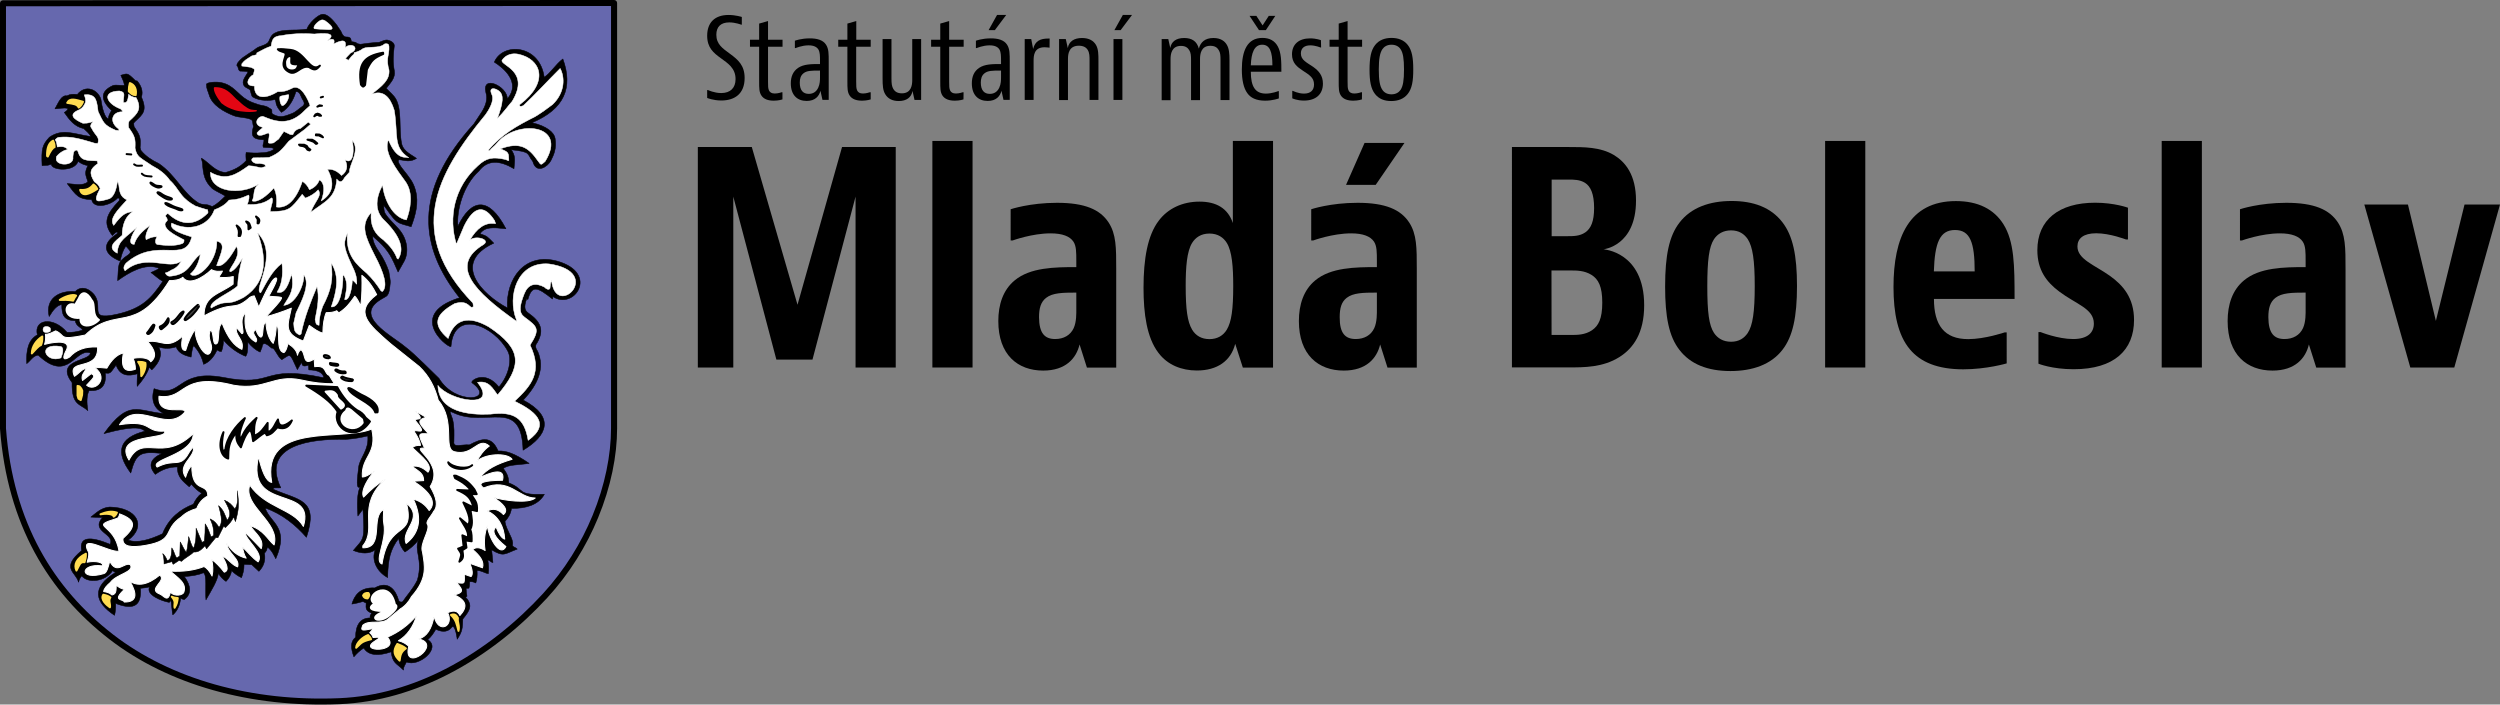 <?xml version="1.0" encoding="utf-8"?>
<!-- Generator: Adobe Illustrator 23.0.2, SVG Export Plug-In . SVG Version: 6.00 Build 0)  -->
<svg version="1.1" id="Vrstva_1" xmlns="http://www.w3.org/2000/svg" xmlns:xlink="http://www.w3.org/1999/xlink" x="0px" y="0px"
	 viewBox="0 0 275.64 77.68" enable-background="new 0 0 275.64 77.68" xml:space="preserve">
<rect x="0" y="0" width="275.64" height="77.68" fill="#808080" stroke="none"/>
<path d="M81.79,2.72h-0.07c0,0-0.63-0.25-1.31-0.25c-0.92,0-1.43,0.47-1.43,1.36c0,1.05,0.7,1.51,1.49,2.09
	c0.93,0.68,1.63,1.3,1.63,2.68c0,1.76-1.12,2.48-2.57,2.48c-0.9,0-1.56-0.28-1.56-0.28V9.93h0.09c0,0,0.69,0.33,1.46,0.33
	c1,0,1.58-0.56,1.58-1.54c0-1.21-0.85-1.74-1.63-2.31c-0.79-0.57-1.5-1.14-1.5-2.47c0-1.45,0.84-2.29,2.36-2.29
	c0.78,0,1.46,0.22,1.46,0.22"/>
<path d="M86.27,10.96c0,0-0.4,0.14-0.95,0.14c-0.62,0-1.11-0.16-1.38-0.58c-0.24-0.37-0.24-0.79-0.24-1.53V5.15h-1.01V4.38h1.01V2.6
	l0.98-0.28v2.06h1.6v0.77h-1.6v3.84c0,0.48,0,0.77,0.11,0.99c0.1,0.2,0.28,0.33,0.64,0.33c0.37,0,0.75-0.14,0.75-0.14h0.09"/>
<path d="M89.17,10.35c0.41,0,0.8-0.17,1.04-0.67c0.2-0.43,0.2-0.86,0.2-1.2v-0.7c-0.99,0-1.45,0.01-1.82,0.3
	c-0.31,0.25-0.41,0.59-0.41,1.03C88.18,9.96,88.55,10.35,89.17,10.35 M87.64,4.49c0,0,0.67-0.26,1.64-0.26
	c0.79,0,1.45,0.17,1.79,0.69c0.31,0.47,0.3,1.03,0.3,1.9v4.19h-0.69l-0.22-1c-0.15,0.59-0.58,1.12-1.52,1.12
	c-1.03,0-1.75-0.64-1.75-1.94c0-0.73,0.24-1.32,0.81-1.71c0.62-0.41,1.42-0.42,2.41-0.42V6.72c0-0.54,0-0.94-0.17-1.25
	C90.06,5.17,89.71,5,89.15,5c-0.74,0-1.42,0.3-1.42,0.3h-0.09V4.49z"/>
<path d="M96,10.96c0,0-0.4,0.14-0.95,0.14c-0.62,0-1.11-0.16-1.38-0.58c-0.24-0.37-0.24-0.79-0.24-1.53V5.15h-1.01V4.38h1.01V2.6
	l0.98-0.28v2.06H96v0.77h-1.6v3.84c0,0.48,0,0.77,0.11,0.99c0.1,0.2,0.28,0.33,0.64,0.33c0.37,0,0.75-0.14,0.75-0.14H96"/>
<path d="M100.83,11.02l-0.22-0.99c-0.12,0.7-0.65,1.11-1.52,1.11c-0.72,0-1.2-0.28-1.48-0.74c-0.27-0.43-0.3-0.99-0.3-1.76V4.31
	h0.98v4.34c0,0.57,0.04,0.88,0.21,1.17c0.16,0.26,0.43,0.47,0.94,0.47c1.04,0,1.14-0.93,1.14-1.45V4.31h0.98v6.71"/>
<path d="M106.23,10.96c0,0-0.4,0.14-0.95,0.14c-0.62,0-1.11-0.16-1.38-0.58c-0.23-0.37-0.23-0.79-0.23-1.53V5.15h-1.01V4.38h1.01
	V2.6l0.98-0.28v2.06h1.6v0.77h-1.6v3.84c0,0.48,0,0.77,0.11,0.99c0.1,0.2,0.28,0.33,0.64,0.33c0.37,0,0.75-0.14,0.75-0.14h0.09"/>
<path d="M109,3.32l0.93-1.67h1.01l-1.25,1.67 M109.13,10.35c0.41,0,0.8-0.17,1.04-0.67c0.2-0.43,0.2-0.86,0.2-1.2v-0.7
	c-0.99,0-1.45,0.01-1.82,0.3c-0.31,0.25-0.41,0.59-0.41,1.03C108.14,9.96,108.52,10.35,109.13,10.35z M107.6,4.49
	c0,0,0.67-0.26,1.64-0.26c0.79,0,1.45,0.17,1.79,0.69c0.31,0.47,0.3,1.03,0.3,1.9v4.19h-0.69l-0.22-1
	c-0.15,0.59-0.58,1.12-1.52,1.12c-1.03,0-1.75-0.64-1.75-1.94c0-0.73,0.23-1.32,0.81-1.71c0.62-0.41,1.42-0.42,2.41-0.42V6.72
	c0-0.54,0-0.94-0.17-1.25c-0.17-0.3-0.53-0.47-1.09-0.47c-0.74,0-1.42,0.3-1.42,0.3h-0.09V4.49z"/>
<path d="M115.72,5.26c0,0-0.27-0.05-0.54-0.05c-1.17,0-1.22,0.9-1.22,1.51v4.3h-0.98V4.31h0.72l0.21,1.09
	c0.21-0.91,0.83-1.15,1.66-1.15h0.16"/>
<path d="M117.51,4.31l0.22,0.99c0.12-0.72,0.68-1.11,1.57-1.11c0.8,0,1.27,0.32,1.53,0.75c0.28,0.47,0.28,1.08,0.28,1.74v4.34h-0.98
	V6.68c0-0.45,0-0.85-0.2-1.17c-0.16-0.27-0.46-0.47-0.98-0.47c-1.1,0-1.2,0.91-1.2,1.45v4.54h-0.98V4.31"/>
<path d="M122.87,3.32l0.93-1.67h1.01l-1.25,1.67 M122.77,4.31h0.98v6.71h-0.98V4.31z"/>
<path d="M128.81,4.31l0.22,0.98c0.11-0.68,0.62-1.1,1.53-1.1c0.88,0,1.41,0.38,1.62,1.17c0.19-0.72,0.69-1.17,1.61-1.17
	c0.8,0,1.24,0.35,1.47,0.74c0.26,0.43,0.3,0.99,0.3,1.71v4.39h-0.99v-4.4c0-0.51-0.02-0.83-0.2-1.11c-0.15-0.25-0.39-0.47-0.92-0.47
	c-1.05,0-1.14,0.94-1.14,1.45v4.54h-0.99v-4.4c0-0.51-0.02-0.83-0.2-1.11c-0.16-0.26-0.41-0.47-0.91-0.47
	c-1.05,0-1.15,0.93-1.15,1.45v4.54h-0.98V4.31"/>
<path d="M140.29,7.2c0-1.46-0.28-2.27-1.12-2.27c-0.88,0-1.21,0.9-1.26,2.27 M138.81,3.32l-1.04-1.57h0.75l0.69,1.05l0.68-1.05h0.72
	l-1.04,1.57H138.81z M141,10.85c0,0-0.64,0.25-1.51,0.25c-1.01,0-1.61-0.33-1.96-0.82c-0.42-0.57-0.61-1.46-0.61-2.61
	c0-2.06,0.59-3.49,2.27-3.49c0.78,0,1.35,0.31,1.69,0.93c0.38,0.69,0.4,1.63,0.4,2.8h-3.37c0,1.64,0.49,2.41,1.66,2.41
	c0.69,0,1.35-0.27,1.35-0.27H141V10.85z"/>
<path d="M145.66,5.23h-0.09c0,0-0.54-0.23-1.11-0.23c-0.64,0-1.03,0.31-1.03,0.89c0,0.74,0.64,0.99,1.35,1.48
	c0.63,0.45,1.08,0.96,1.08,1.85c0,1.19-0.79,1.87-2.09,1.87c-0.79,0-1.29-0.25-1.29-0.25v-0.82h0.07c0,0,0.58,0.3,1.22,0.3
	c0.73,0,1.11-0.37,1.11-1.01c0-0.75-0.52-1.05-1.25-1.53c-0.62-0.41-1.18-0.84-1.18-1.79c0-1.09,0.74-1.76,2-1.76
	c0.68,0,1.19,0.2,1.19,0.2"/>
<path d="M150.16,10.96c0,0-0.4,0.14-0.95,0.14c-0.62,0-1.11-0.16-1.38-0.58c-0.23-0.37-0.23-0.79-0.23-1.53V5.15h-1.01V4.38h1.01
	V2.6l0.98-0.28v2.06h1.6v0.77h-1.6v3.84c0,0.48,0,0.77,0.11,0.99c0.1,0.2,0.28,0.33,0.64,0.33c0.37,0,0.75-0.14,0.75-0.14h0.09"/>
<path d="M154.42,9.91c0.27-0.4,0.38-1.04,0.38-2.25c0-1.2-0.11-1.84-0.38-2.24c-0.2-0.3-0.53-0.49-1-0.49s-0.8,0.2-1,0.49
	c-0.27,0.4-0.4,1.04-0.4,2.24c0,1.21,0.12,1.85,0.4,2.25c0.2,0.3,0.53,0.49,1,0.49S154.22,10.2,154.42,9.91 M155.21,10.36
	c-0.42,0.53-1.04,0.78-1.82,0.78c-0.77,0-1.36-0.24-1.78-0.77c-0.47-0.59-0.61-1.45-0.61-2.67c0-1.33,0.16-2.16,0.62-2.74
	c0.42-0.53,1.04-0.78,1.8-0.78c0.75,0,1.37,0.24,1.79,0.77c0.47,0.59,0.61,1.45,0.61,2.67C155.83,8.95,155.67,9.78,155.21,10.36z"/>
<polyline points="82.89,16.21 87.93,33.6 92.84,16.21 98.76,16.21 98.76,40.52 94.33,40.52 94.33,21.68 89.58,39.65 85.6,39.65 
	80.85,21.68 80.85,40.52 76.94,40.52 76.94,16.21 "/>
<rect x="102.8" y="15.54" width="4.43" height="24.98"/>
<path d="M116.34,37.38c0.94,0,1.68-0.42,2.04-1.2c0.32-0.71,0.29-1.62,0.29-2.17v-1.75c-1.55,0-2.62,0.03-3.33,0.58
	c-0.58,0.45-0.78,1.13-0.78,2.13C114.57,36.74,115.18,37.38,116.34,37.38 M111.43,23.07c0,0,2.1-0.71,5.11-0.71
	c3.07,0,4.75,0.74,5.69,2.17c0.84,1.29,0.84,2.78,0.84,5.14v10.86h-3.23l-0.81-2.55c-0.36,1.52-1.52,2.88-4.01,2.88
	c-2.81,0-4.95-1.74-4.95-5.46c0-1.81,0.52-3.43,1.81-4.49c1.71-1.42,4.4-1.46,6.79-1.46v-0.65c0-1,0-1.68-0.32-2.16
	c-0.39-0.58-1.2-0.91-2.52-0.91c-2.04,0-4.17,0.78-4.17,0.78h-0.23V23.07z"/>
<path d="M131.44,26.78c-0.58,0.94-0.71,2.65-0.71,4.75c0,2.59,0.19,3.94,0.71,4.82c0.39,0.65,1.03,1.04,1.91,1.04
	c0.87,0,1.52-0.39,1.91-1.04c0.52-0.87,0.71-2.23,0.71-4.82c0-2.1-0.13-3.81-0.71-4.75c-0.36-0.58-0.97-1.03-1.91-1.03
	C132.41,25.75,131.8,26.2,131.44,26.78 M140.36,15.54v24.99h-3.33l-0.84-2.62c-0.48,1.88-1.97,2.94-4.23,2.94
	c-1.68,0-3.23-0.61-4.23-1.94c-1.29-1.68-1.65-4.33-1.65-7.18c0-3.2,0.45-5.79,1.68-7.4c1-1.33,2.59-2.1,4.49-2.1
	c1.87,0,3.13,0.74,3.68,2.36v-9.05H140.36z"/>
<path d="M148.41,20.38l2.04-4.62h4.4l-3.17,4.62 M149.48,37.38c0.94,0,1.68-0.42,2.04-1.2c0.32-0.71,0.29-1.62,0.29-2.17v-1.75
	c-1.55,0-2.62,0.03-3.33,0.58c-0.58,0.45-0.77,1.13-0.77,2.13C147.7,36.74,148.31,37.38,149.48,37.38z M144.57,23.07
	c0,0,2.1-0.71,5.11-0.71c3.07,0,4.75,0.74,5.69,2.17c0.84,1.29,0.84,2.78,0.84,5.14v10.86h-3.23l-0.81-2.55
	c-0.36,1.52-1.52,2.88-4.01,2.88c-2.81,0-4.95-1.74-4.95-5.46c0-1.81,0.52-3.43,1.81-4.49c1.71-1.42,4.4-1.46,6.79-1.46v-0.65
	c0-1,0-1.68-0.32-2.16c-0.39-0.58-1.2-0.91-2.52-0.91c-2.04,0-4.17,0.78-4.17,0.78h-0.23V23.07z"/>
<path d="M171.07,36.93h2.17c0.65,0,1.52,0,2.29-0.52c0.71-0.49,1.13-1.26,1.13-3.04c0-1.78-0.42-2.59-1.2-3.07
	c-0.78-0.48-1.62-0.48-2.33-0.48h-2.07 M171.07,26.04h1.75c0.65,0,1.36,0,1.97-0.42c0.61-0.42,0.97-1.2,0.97-2.68
	c0-1.58-0.39-2.39-1-2.78c-0.58-0.36-1.23-0.36-1.84-0.36h-1.84V26.04z M172.88,16.21c1.81,0,3.56,0,5.04,0.87
	c1.29,0.77,2.46,2.2,2.46,5.04c0,5.01-3.59,5.37-3.59,5.37s4.49,0.26,4.49,6.17c0,3.07-1.2,4.75-2.75,5.72
	c-1.81,1.13-3.85,1.13-5.62,1.13h-6.21V16.21H172.88z"/>
<path d="M192.7,36.71c0.55-0.84,0.77-2.3,0.77-5.17c0-2.88-0.23-4.33-0.77-5.17c-0.39-0.58-0.97-0.97-1.84-0.97
	c-0.87,0-1.49,0.39-1.88,0.97c-0.55,0.84-0.74,2.33-0.74,5.2c0,2.88,0.19,4.3,0.74,5.14c0.39,0.58,1,0.97,1.88,0.97
	C191.73,37.68,192.31,37.29,192.7,36.71 M196.54,38.55c-1.26,1.65-3.33,2.36-5.75,2.36c-2.55,0-4.43-0.78-5.62-2.33
	c-1.16-1.49-1.58-3.65-1.58-6.98c0-3.46,0.45-5.59,1.58-7.05c1.26-1.65,3.3-2.39,5.75-2.39c2.42,0,4.33,0.71,5.59,2.33
	c1.16,1.49,1.62,3.65,1.62,7.05C198.13,34.93,197.67,37.09,196.54,38.55z"/>
<rect x="201.23" y="15.54" width="4.43" height="24.98"/>
<path d="M217.72,29.92c0-3.17-0.49-4.56-2.17-4.56s-2.23,1.42-2.33,4.56 M221.24,40.07c0,0-2.2,0.65-4.78,0.65
	c-2.81,0-4.69-0.78-5.88-2.2c-1.33-1.58-1.81-3.98-1.81-6.88c0-5.43,1.71-9.47,6.88-9.47c2.46,0,4.2,0.9,5.24,2.55
	c1.2,1.91,1.23,4.56,1.23,8.24h-8.89c0,2.88,1.13,4.43,3.78,4.43c1.84,0,4.01-0.74,4.01-0.74h0.23V40.07z"/>
<path d="M234.62,26.4h-0.23c0,0-1.75-0.68-3.27-0.68c-1.42,0-2.07,0.58-2.07,1.45c0,1.42,1.88,2.04,3.56,3.23
	c1.45,1.03,2.68,2.42,2.68,4.88c0,3.3-2.17,5.43-6.66,5.43c-2.39,0-3.88-0.61-3.88-0.61v-3.49h0.23c0,0,1.91,0.77,3.59,0.77
	c1.62,0,2.29-0.71,2.29-1.71c0-1.65-1.97-2.13-3.81-3.52c-1.39-1.04-2.42-2.36-2.42-4.56c0-3.36,2.39-5.24,6.37-5.24
	c2.13,0,3.62,0.55,3.62,0.55"/>
<rect x="238.34" y="15.54" width="4.43" height="24.98"/>
<path d="M251.88,37.38c0.94,0,1.68-0.42,2.04-1.2c0.32-0.71,0.29-1.62,0.29-2.17v-1.75c-1.55,0-2.62,0.03-3.33,0.58
	c-0.58,0.45-0.78,1.13-0.78,2.13C250.11,36.74,250.72,37.38,251.88,37.38 M246.97,23.07c0,0,2.1-0.71,5.11-0.71
	c3.07,0,4.75,0.74,5.69,2.17c0.84,1.29,0.84,2.78,0.84,5.14v10.86h-3.23l-0.81-2.55c-0.36,1.52-1.52,2.88-4.01,2.88
	c-2.81,0-4.95-1.74-4.95-5.46c0-1.81,0.52-3.43,1.81-4.49c1.71-1.42,4.4-1.46,6.79-1.46v-0.65c0-1,0-1.68-0.32-2.16
	c-0.39-0.58-1.2-0.91-2.52-0.91c-2.04,0-4.17,0.78-4.17,0.78h-0.23V23.07z"/>
<polyline points="265.49,22.55 268.57,35.38 271.73,22.55 275.64,22.55 270.6,40.52 265.75,40.52 260.68,22.55 "/>
<path fill-rule="evenodd" clip-rule="evenodd" fill="#6668AE" d="M67.71,0.33L0.33,0.36v46.87C1.11,57.76,5.66,65.1,12.26,70.2
	c6.6,5.11,15.66,7.5,25.15,7.1c9.49-0.4,17.55-6.02,22.68-11.61c5.14-5.59,7.62-12.77,7.62-18.47"/>
<path d="M0.33,0.03L67.71,0c0.18,0,0.33,0.15,0.33,0.33v46.9c0,3.02-0.69,6.45-2.09,9.84c-1.27,3.09-3.14,6.15-5.62,8.85
	c-2.84,3.09-6.57,6.2-10.95,8.44c-3.6,1.84-7.63,3.1-11.97,3.28c-4.84,0.2-9.58-0.32-13.93-1.55c-4.25-1.2-8.14-3.08-11.43-5.62
	c-3.33-2.58-6.15-5.73-8.23-9.56C1.75,57.08,0.4,52.58,0,47.27l0-0.04V0.36C0,0.17,0.15,0.03,0.33,0.03 M67.38,0.66L0.66,0.69v46.54
	c0.39,5.21,1.71,9.62,3.74,13.37c2.04,3.75,4.79,6.82,8.06,9.35c3.22,2.49,7.04,4.33,11.21,5.51c4.29,1.21,8.95,1.72,13.73,1.52
	c4.23-0.18,8.17-1.4,11.69-3.21c4.29-2.2,7.96-5.25,10.76-8.3c2.42-2.64,4.25-5.63,5.49-8.65c1.36-3.31,2.03-6.65,2.03-9.59V0.66z"
	/>
<path fill-rule="evenodd" clip-rule="evenodd" d="M52.04,42.2c-0.25-0.18,1.41-1.49,2.97,0.47c1.18-1.4,1.43-3.1,0.98-3.95
	c-1.46-2.79-5.91-4.73-6.26-0.58c0.22,0.68-5.33-3.33,0.94-5.31c-4.37-5.51-5.24-11.65,1.59-19.18c0.28-0.42,0.56-0.84,0.83-1.26
	c0.45-0.71,0.71-1.44,0.48-2.19c-0.48-2.02,2.37-0.67,2.37,0.7c1.53-1.8-0.43-3.42-1.44-4.05c0.95-2.23,5.03-1.93,5.5,1.67
	c0.74-0.49,1.25-1.41,2.06-2.02c1.15,3.15,0.17,5.53-3.41,7.03c1.66,0.37,2.45,1.11,2.55,1.71c0.2,1.17-0.18,1.89-0.46,2.46
	c-0.34,0.67-1.61,1.55-2,0.09c-0.68-0.82-0.09-1.04-2.37-1.28c0.45,0.68,0.4,0.97,0.3,2.09c-1.56-0.92-2.9-1.02-3.87,0.26
	c-1.77,1.6-2.47,4.42-2.31,6.07c1.44-2.95,3.35-3.4,5.29,0.29c-1.47-0.16-2.31-0.22-2.86,0.55c0.82,0.28,0.77,0.28,1.52,1.04
	c-4.71,2.19-1.29,5.65,1.5,7.14c-0.16-3.18,1.88-6.16,5.53-5.15c4.65,1.35,1.79,5.46-0.51,3.9l-0.04,0.27
	c-1.66-1.31-2.26-1.6-2.72,0.05l-0.13-0.08c-0.35,0.96-0.2,1.31,0.19,1.58c1.36,0.95,1.76,1.87,0.97,3.26
	c-0.24,0.27-0.22,0.58,0.05,0.95c0.81,1.85,0.05,3.63-1.59,5.38c3.49,1.85,2.7,3.9-0.02,5.53c-0.18-5.96-4.09-2.38-7.73-4.16
	c-0.55-0.27-0.22,0.13-0.04,0.73c0.21,0.93,0.16,1.47,0.15,2.45c-0.12,0.77,0.83,0.31,1.71,0.39c1.37-0.74,2.45-1.02,3.16,0.67
	c0.85-0.03,1.76,0.22,3.42,1.37c-1.12,0.18-2.31,0.12-2.84,0.56c0.42,0.59,0.57,0.91,0.6,1.59c1.91,0.76,0.75,1.36,3.92,1.26
	c-0.65,1.16-2,1.57-3.62,1.56c-0.11,0.66-0.39,1.05-0.73,1.44c0.16,1.01,0.99,1.94,0.84,2.55c-0.06,0.26,0.31,0.26,0.52,0.49
	c-1.42,0.53-1.45,0.89-2.82,0.09c0.04,0.38,0.11,1.02,0.14,1.39c-0.26-0.03-0.31-0.24-0.57-0.27c0.11,0.5,0.12,1,0.06,1.5
	c-0.38-0.05-0.81-0.38-1.24-0.34c0.04,0.54-0.02,0.99-0.14,1.37c-0.24-0.13-0.47-0.17-0.68-0.14c0,0.27-0.01,0.51-0.08,0.71
	l-0.31,0.02c0.03,0.32,0.04,0.61,0.1,0.87c-0.18,0.07-0.17,0.18,0.04,0.32c0.52,0.74,0.31,1.2-0.5,2.19
	c-0.02,0.98-0.06,1.4-0.62,2.23c0.03,0.23-0.2-1.84-0.62-1.3c-0.31,0.4-0.87,0.62-1.74,0.2c-0.22,0.38-0.45,0.77-0.89,1.15
	c1.55,0.93-1.02,3.06-2.34,2.45c-0.1,0.28-0.35,0.47-0.33,0.9c-0.8-0.79-1.19-0.71-1.36-2.01c-1.38,0.47-2.48,0.44-3.02-0.42
	c-0.43,0.26-0.78,0.6-1.09,0.97c-0.36-0.99-0.4-1.67,0.19-2.16c-0.01-1.4,0.57-2.14,1.61-2.13c-0.07-0.2,0.04-0.38,0.18-0.52
	c-0.66-0.26-0.68-0.49-0.63-1.12l-0.35-0.17c-0.33,0.09-0.78,0.22-1.22,0.28c0.26-0.89,0.85-1.87,2.52-1.78
	c1.5-0.85,2.32,0.21,2.65,1.42c0.12,0.14,0.27,0.17,0.43,0.1c0.39-0.61,1.12-1.36,1.62-2.38c0.66-2.35-0.43-3.25,0.15-4.46
	c-0.44,0.57-0.97,1.02-1.52,1.36c-0.34-0.36-0.62-0.85-0.69-1.51c-0.93,1.25-1.17,2.27-1.22,4.33c-1.21-0.66-1.83-1.99-1.35-3.07
	c-0.67,0.49-1.54,0.45-2.43,0.08c1.2-1.41,1.25-1.08,1.06-4.55l-0.56,0.75c-0.09-1.14-0.1-2.61,0.27-3.22
	c-0.52,0.35-0.33-0.88-0.19-2.14c0.12-1.07,1.16-1.86,1.01-3.47c-0.73,0.18-1.53,0.32-2.47,0.39c-3.68-0.1-9.36,0.57-7.12,5.33
	c-0.27,0.06-0.95-0.1-0.81,0.17c2.8,1.23,5.04,1.07,3.64,5.29c-1.13-1.29-2.63-2.57-4.55-3.23c0.56,1.69,2.7,2.05,1.17,5.59
	c-0.27-0.47-0.35-0.81-0.93-1.3c-0.03,0.29-0.12,0.51-0.32,0.68c0.15,0.83-0.1,1.48-0.61,2.01l-0.79-0.73l-0.85-0.04
	c0.01,0.66-0.14,1.07-0.28,1.47c-0.39-0.18-0.75-0.43-1.09-0.77c-0.08,0.47-0.29,0.86-0.62,1.18c-0.33-0.22-0.61-0.51-0.84-0.89
	c-0.09,0.8-0.74,1.82-1.37,2.93c-0.1-1,0.14-2.84-0.29-2.99c-0.6,0.27-1.34,0.36-2.09,0.42c0.74,1.04,0.83,1.91-0.02,2.54
	c-0.13-0.06-0.26-0.04-0.39-0.18c-0.07,0.78-0.35,1.4-0.85,1.85c-0.08,0.13-0.17-1.75-0.26-1.58c-0.09,0.17-0.09,0.19-0.17,0.21
	c-0.79-0.13-2.59-0.83-2.15-1.7c-0.33,0.09-0.67,0.12-1,0.15c0.16,2.15-0.99,2.35-2.73,1.67c0,0.5-0.03,0.96-0.13,1.31
	c-2.15-1.43-2.63-3.05,0.13-4.74c-0.11-0.01-0.22-0.09-0.34-0.19c-0.81,1.26-2.78,1.42-3.4,0.58c-0.17,0.18-0.29,0.41-0.36,0.7
	c-0.24-1.1-2.04-1.51,0.34-3.48c-0.29-1.54,0.91-1.62,3.14-0.7c0.6-1.18-2.21-1.37-0.84-2.95l-1.28-0.05
	c0.56-0.43,1.14-1.04,2.07-1.11c3.08,0.06,4.09,2.13,2.05,3.65c1.02,0.36,2.35-0.03,3.78-0.7c0.7-1.74,1.98-2.71,3.4-3.26
	c0.22-0.47,0.51-0.9,0.93-1.21c-0.41-0.22-0.79-0.58-1.15-1c-0.08,0.1-0.16,0.19-0.23,0.29c-0.65-0.58-1.35-1.05-1.3-2.19
	c-0.95,0-1.74,0.3-2.44,0.82c-0.83-0.95-0.58-1.72,0.74-2.31c-2.4-0.24-2.86-0.04-3.45,2.16c-1.71-2.28-1.34-3.87,1.55-4.61
	c-0.63-0.76-3.13-0.09-4.5,0.26c2.78-3.84,3.64-2.46,6.56-2.21c-0.99-0.53-1.43-1.39-1.04-2.74c3.12,1.12,2.48-2.12,7.47-1.27
	c6.04,1.22,4.1-1.45,11.25,0.07c-0.09-0.59-0.7-0.85-1.66-0.87c-0.01-0.17-0.03-0.35-0.04-0.52c-0.49,0.17-0.75,0.14-0.73-0.36
	l-0.49,0.85c-0.89-1.87-0.65-1.78-1.72-1.09c-0.51-0.37-0.81-1.42-1.1-1.27c-0.6-0.52-1.01-0.77-1.08-0.09
	c-0.07,0.17-0.14,0.35-0.21,0.52c-0.49-0.22-0.97-0.63-1.35-1.11c0.01,0.84-0.05,1.4-0.25,1.57c-0.86-0.36-1.68-0.9-2.44-1.78
	c0,0.44-0.07,0.86-0.22,1.25c-0.16,0.02-0.32-0.04-0.48-0.18c-0.37,0.82-0.87,1.35-1.49,1.6c-0.19-0.86-0.59-1.52-1.09-2.07
	c-0.23,0.42-0.19,0.85-0.29,1.27c-0.79-0.2-1.38-0.44-1.65-1.13c-0.62,0.21-1.27,0.22-1.94,0.02c0.48,0.76,0.16,1.66-0.74,2.52
	l-0.27-0.29c-0.32,0.85-0.81,1.52-1.34,2.11c-0.03-0.29,0-0.79,0.02-1.39c-1.01,0.29-1.9,0.25-2.35-0.96
	c-0.6,0.8-0.58,0.99-1.19,0.87c0.16,1.47-0.52,2.02-1.79,1.95c-0.26,0.51-0.28,1.27-0.13,2.2c-0.85-0.76-1.8-0.55-1.74-3.09
	c-1.98-2.58,2.08-2.34,2-3.27c-1.68-0.59-2.39,3.4-5.74,0.24c-0.56,0.06-0.84,0.62-1.26,0.94c-0.08-1.46,0.17-2.63,1.17-3.17
	c-0.43-1.71,1.74-2.08,3.27-0.28c0.55,0.03,1.14-0.06,1.7-0.24c-0.04-0.3-0.71-0.39-0.79-1.04C7,35.33,6.81,34.68,6.81,33.59
	c-0.49,0.03-0.95,0.56-1.39,1.31c-0.47-1.95,1.09-2.91,2.87-2.75c0.49-0.52,1.12-0.44,1.59-0.12c2.09,1.46-0.66,3.43,3.05,2.61
	c2.76-0.64,3.74-1.72,5.03-3.64c-0.35-0.11-1.1-0.83-1.32-0.95c0.31-0.15,0.66-0.27,0.92-0.47c-1.57-0.63-3.35,0.47-4.59,1.36
	c0.14-1.76-0.11-2,1.15-2.83c0.51-0.34,0.11-0.54-0.24-0.98c-0.37,0.53-0.5,1.03-0.63,1.66c-1.93-0.79-1.89-1.9-0.65-2.8
	c0.26-0.2,0.43-0.27,0.33-0.39c-0.08-0.1-0.38,0.22-0.54,0.37c-1.08-1.39-0.67-2.34,0.75-3.84c0.02-0.17,0.08-0.3-0.17-0.3
	c-0.79,0.86-2.67,1.26-2.86,0.18c-1.46-0.04-1.69-0.43-2.7-1.77c0.77,0.04,1.73,0.31,2.28-0.2c-0.28-0.83-0.38-0.98,0-1.79
	c-0.36-0.04-0.72-0.19-1.08-0.46c-0.42,1.21-2.96,1-2.95,0.32l-0.38,0.11l-0.64,0.04c-0.09-1.88,0.03-2.28,0.81-3.13
	c1.47-1.01,2.68-0.34,4.54-0.08c-0.11-0.34-0.5-0.61-0.75-0.87c-1.03-0.22-1.57-0.95-2.15-1.78c0.03-0.02,0.52-0.32,0.35-0.45
	C7.04,11.84,6.49,11.99,6.06,12c0.37-0.65,0.71-1.56,1.32-1.43c0.38-0.21,0.64-0.19,1.15-0.16c0.91-1.13,2.23-0.54,2.59,0.51
	c0.13,0.95,0.42,2.12,0.82,2.16c0.04-0.38,0.17-0.57,0.36-0.9c-1.31-1.23-1.18-2.12,0.11-2.73c0.33-0.18,1.33,0.08,1.3-0.09
	c-0.05-0.37-0.24-0.71-0.39-1.06c0.74-0.19,0.66-0.35,1.63,0.61c0.06,0,0.12,0.01,0.17,0.01c0.47,0.56,0.67,1.15,0.48,1.78
	c0.65,1.52,0.16,1.89-0.7,2.69c-0.05,0.07-0.17,0.15-0.16,0.24l0.04,0.32c0.66,0.98,0.76,1.21,0.67,2.32
	c0.04,0.11,0.04,0.25,0.11,0.34c0.51,0.62,1.15,1.04,1.96,1.43c1.87,1.28,2.6,3.21,4.35,4.33c0.48,0.26,0.8,0.13,1.14,0.25
	c0.13,0.05,0.26,0.1,0.39,0.15c0.58-0.28,1.03-0.75,1.44-1.15c-0.39-0.27-1-0.51-1.43-0.82c-0.84-0.82-1-1.47-1.09-2.82
	c-0.01-0.16-0.1-0.35-0.11-0.54c0.88,0.52,1.48,1.49,2.65,1.58c0.94-0.26,1.63-0.61,2.28-1.3c-0.01-0.27-0.06-0.64,0-0.91
	c0.58,0.07,1.16,0.08,1.75,0.03c0.52,0.02,1.53-0.3,1.2-0.5c-0.15-0.09-0.68-0.05-1.06-0.1c-0.13-0.33,0.11-0.46,0.06-0.83
	c-1.18-0.04-1.49-0.34-1.14-1.49c-0.12-0.22-0.03-0.64-0.27-0.74c-0.57-0.27-1.33-0.19-1.92-0.43c-1.02-0.41-2.39-1.12-2.72-2.34
	c-0.11-0.4-0.27-0.55-0.28-1.12c0.08-0.23,1.1-0.3,1.64-0.18c1.38,0.29,1.8,1.31,2.87,1.92c0.42,0.24,0.79,0.36,1.25,0.51
	c0.31,0.1,0.74,0.11,1.01,0.28l0.39,0.24c0.15,0.22-0.06,0.4,0.18,0.54c0.85,0.49,1.45,0.14,2.05-0.07c0.46-0.16,0.8-0.54,1.2-0.81
	c0.32-0.21,0.15-0.53,0.03-0.72c-0.22-0.32-0.3-0.98-0.76-0.88c-0.28,0.98-0.85,1.86-1.59,2.27c-0.34-0.36-0.59-0.8-0.6-1.06
	c-0.01-0.16-0.1-0.38-0.14-0.35c-0.48,0.12-1.64,0.2-2.45-0.3c-0.13-0.12-0.2-0.62-0.28-0.79c-0.27-0.2-0.76-0.26-0.76-0.82
	c0-0.48,0.69-1.12,0.48-1.17c-0.26-0.06-0.53-0.04-0.79-0.06c-0.16-0.01-0.22-0.27-0.27-0.49c-0.02-0.1-0.17-0.03-0.08-0.28
	c0.09-0.24,0.53-0.7,0.95-0.93c0.36-0.27,0.79-0.49,1.19-0.82c0.37-0.26,0.85-0.26,1.24-0.6c0.21-0.19,0.25-0.8,0.77-1.07
	c0.45-0.24,0.92-0.29,1.43-0.32c0.67-0.04,1.45,0.01,2.12-0.12c0.15-0.55,1.17-1.6,1.74-1.64c0.58-0.04,1.25,0.8,1.57,1.22
	c0.12,0.17,0.23,0.37,0.36,0.54c0.19,0.25,0.15,0.44,0.4,0.65c0.21,0.18,0.38,0.03,0.63,0.16c0.27,0.14,0.07,0.44,0.32,0.47
	c0.7,0.08,0.19,0.18,0.89,0.27c0.27-0.05,1.68-0.22,2.04-0.21c0.3-0.1,0.65-0.31,0.96-0.25c0.34,0.07,0.77,0.32,0.72,0.67
	c-0.12,0.97-0.17,1.77,0.01,2.73c0.14,0.78-0.46,1.34-0.89,1.92c0.37,0.42,0.81,0.72,1.08,1.22c0.34,0.65,0.39,1.44,0.43,2.17
	c0.04,0.66-0.01,1.78,0.19,2.73c0.18,0.86,1.23,1.28,1.63,1.61c-0.32,0.18-0.6,0.27-0.95,0.27c-0.47,0-0.93-0.21-1.03-0.08
	c-0.12,0.16,0.2,0.65,0.4,0.9c0.85,1.08,1.22,1.49,1.48,2.45c0.37,1.37-0.01,2.72-0.49,3.99c-0.52-0.19-1.12-0.24-1.56-0.57
	c-0.6-0.46-0.98-1.21-1.46-1.79c0.01,0.49,0.06,0.74,0.17,0.92c0.39,0.61,0.95,1.08,1.42,1.62c1.06,1.14,1.2,2.68,0.64,3.66
	l-0.65,1.15c-0.67-1.57-1.01-2.3-2.13-3.35l-0.67-0.6c0.01,0.54,0.21,1.03,0.74,1.79c0.46,0.67,0.79,1.37,1.04,2.09
	c0.05,0.45,0.2,0.92,0.15,1.36c-0.05,0.49-0.1,1.19-0.45,1.4L42,33.01h0c-3.09,1.85,1.15,3.95,2.66,5.22
	c1.03,0.75,3.19,2.98,3.74,3.49C50.19,44.72,54.76,44.2,52.04,42.2"/>
<path fill="none" stroke="#000000" stroke-width="0.057" stroke-linecap="round" stroke-linejoin="round" stroke-miterlimit="22.926" d="
	M52.04,42.2c-0.25-0.18,1.41-1.49,2.97,0.47c1.18-1.4,1.43-3.1,0.98-3.95c-1.46-2.79-5.91-4.73-6.26-0.58
	c0.22,0.68-5.33-3.33,0.94-5.31c-4.37-5.51-5.24-11.65,1.59-19.18c0.28-0.42,0.56-0.84,0.83-1.26c0.45-0.71,0.71-1.44,0.48-2.19
	c-0.48-2.02,2.37-0.67,2.37,0.7c1.53-1.8-0.43-3.42-1.44-4.05c0.95-2.23,5.03-1.93,5.5,1.67c0.74-0.49,1.25-1.41,2.06-2.02
	c1.15,3.15,0.17,5.53-3.41,7.03c1.66,0.37,2.45,1.11,2.55,1.71c0.2,1.17-0.18,1.89-0.46,2.46c-0.34,0.67-1.61,1.55-2,0.09
	c-0.68-0.82-0.09-1.04-2.37-1.28c0.45,0.68,0.4,0.97,0.3,2.09c-1.56-0.92-2.9-1.02-3.87,0.26c-1.77,1.6-2.47,4.42-2.31,6.07
	c1.44-2.95,3.35-3.4,5.29,0.29c-1.47-0.16-2.31-0.22-2.86,0.55c0.82,0.28,0.77,0.28,1.52,1.04c-4.71,2.19-1.29,5.65,1.5,7.14
	c-0.16-3.18,1.88-6.16,5.53-5.15c4.65,1.35,1.79,5.46-0.51,3.9l-0.04,0.27c-1.66-1.31-2.26-1.6-2.72,0.05l-0.13-0.08
	c-0.35,0.96-0.2,1.31,0.19,1.58c1.36,0.95,1.76,1.87,0.97,3.26c-0.24,0.27-0.22,0.58,0.05,0.95c0.81,1.85,0.05,3.63-1.59,5.38
	c3.49,1.85,2.7,3.9-0.02,5.53c-0.18-5.96-4.09-2.38-7.73-4.16c-0.55-0.27-0.22,0.13-0.04,0.73c0.21,0.93,0.16,1.47,0.15,2.45
	c-0.12,0.77,0.83,0.31,1.71,0.39c1.37-0.74,2.45-1.02,3.16,0.67c0.85-0.03,1.76,0.22,3.42,1.37c-1.12,0.18-2.31,0.12-2.84,0.56
	c0.42,0.59,0.57,0.91,0.6,1.59c1.91,0.76,0.75,1.36,3.92,1.26c-0.65,1.16-2,1.57-3.62,1.56c-0.11,0.66-0.39,1.05-0.73,1.44
	c0.16,1.01,0.99,1.94,0.84,2.55c-0.06,0.26,0.31,0.26,0.52,0.49c-1.42,0.53-1.45,0.89-2.82,0.09c0.04,0.38,0.11,1.02,0.14,1.39
	c-0.26-0.03-0.31-0.24-0.57-0.27c0.11,0.5,0.12,1,0.06,1.5c-0.38-0.05-0.81-0.38-1.24-0.34c0.04,0.54-0.02,0.99-0.14,1.37
	c-0.24-0.13-0.47-0.17-0.68-0.14c0,0.27-0.01,0.51-0.08,0.71l-0.31,0.02c0.03,0.32,0.04,0.61,0.1,0.87
	c-0.18,0.07-0.17,0.18,0.04,0.32c0.52,0.74,0.31,1.2-0.5,2.19c-0.02,0.98-0.06,1.4-0.62,2.23c0.03,0.23-0.2-1.84-0.62-1.3
	c-0.31,0.4-0.87,0.62-1.74,0.2c-0.22,0.38-0.45,0.77-0.89,1.15c1.55,0.93-1.02,3.06-2.34,2.45c-0.1,0.28-0.35,0.47-0.33,0.9
	c-0.8-0.79-1.19-0.71-1.36-2.01c-1.38,0.47-2.48,0.44-3.02-0.42c-0.43,0.26-0.78,0.6-1.09,0.97c-0.36-0.99-0.4-1.67,0.19-2.16
	c-0.01-1.4,0.57-2.14,1.61-2.13c-0.07-0.2,0.04-0.38,0.18-0.52c-0.66-0.26-0.68-0.49-0.63-1.12l-0.35-0.17
	c-0.33,0.09-0.78,0.22-1.22,0.28c0.26-0.89,0.85-1.87,2.52-1.78c1.5-0.85,2.32,0.21,2.65,1.42c0.12,0.14,0.27,0.17,0.43,0.1
	c0.39-0.61,1.12-1.36,1.62-2.38c0.66-2.35-0.43-3.25,0.15-4.46c-0.44,0.57-0.97,1.02-1.52,1.36c-0.34-0.36-0.62-0.85-0.69-1.51
	c-0.93,1.25-1.17,2.27-1.22,4.33c-1.21-0.66-1.83-1.99-1.35-3.07c-0.67,0.49-1.54,0.45-2.43,0.08c1.2-1.41,1.25-1.08,1.06-4.55
	l-0.56,0.75c-0.09-1.14-0.1-2.61,0.27-3.22c-0.52,0.35-0.33-0.88-0.19-2.14c0.12-1.07,1.16-1.86,1.01-3.47
	c-0.73,0.18-1.53,0.32-2.47,0.39c-3.68-0.1-9.36,0.57-7.12,5.33c-0.27,0.06-0.95-0.1-0.81,0.17c2.8,1.23,5.04,1.07,3.64,5.29
	c-1.13-1.29-2.63-2.57-4.55-3.23c0.56,1.69,2.7,2.05,1.17,5.59c-0.27-0.47-0.35-0.81-0.93-1.3c-0.03,0.29-0.12,0.51-0.32,0.68
	c0.15,0.83-0.1,1.48-0.61,2.01l-0.79-0.73l-0.85-0.04c0.01,0.66-0.14,1.07-0.28,1.47c-0.39-0.18-0.75-0.43-1.09-0.77
	c-0.08,0.47-0.29,0.86-0.62,1.18c-0.33-0.22-0.61-0.51-0.84-0.89c-0.09,0.8-0.74,1.82-1.37,2.93c-0.1-1,0.14-2.84-0.29-2.99
	c-0.6,0.27-1.34,0.36-2.09,0.42c0.74,1.04,0.83,1.91-0.02,2.54c-0.13-0.06-0.26-0.04-0.39-0.18c-0.07,0.78-0.35,1.4-0.85,1.85
	c-0.08,0.13-0.17-1.75-0.26-1.58c-0.09,0.17-0.09,0.19-0.17,0.21c-0.79-0.13-2.59-0.83-2.15-1.7c-0.33,0.09-0.67,0.12-1,0.15
	c0.16,2.15-0.99,2.35-2.73,1.67c0,0.5-0.03,0.96-0.13,1.31c-2.15-1.43-2.63-3.05,0.13-4.74c-0.11-0.01-0.22-0.09-0.34-0.19
	c-0.81,1.26-2.78,1.42-3.4,0.58c-0.17,0.18-0.29,0.41-0.36,0.7c-0.24-1.1-2.04-1.51,0.34-3.48c-0.29-1.54,0.91-1.62,3.14-0.7
	c0.6-1.18-2.21-1.37-0.84-2.95l-1.28-0.05c0.56-0.43,1.14-1.04,2.07-1.11c3.08,0.06,4.09,2.13,2.05,3.65
	c1.02,0.36,2.35-0.03,3.78-0.7c0.7-1.74,1.98-2.71,3.4-3.26c0.22-0.47,0.51-0.9,0.93-1.21c-0.41-0.22-0.79-0.58-1.15-1
	c-0.08,0.1-0.16,0.19-0.23,0.29c-0.65-0.58-1.35-1.05-1.3-2.19c-0.95,0-1.74,0.3-2.44,0.82c-0.83-0.95-0.58-1.72,0.74-2.31
	c-2.4-0.24-2.86-0.04-3.45,2.16c-1.71-2.28-1.34-3.87,1.55-4.61c-0.63-0.76-3.13-0.09-4.5,0.26c2.78-3.84,3.64-2.46,6.56-2.21
	c-0.99-0.53-1.43-1.39-1.04-2.74c3.12,1.12,2.48-2.12,7.47-1.27c6.04,1.22,4.1-1.45,11.25,0.07c-0.09-0.59-0.7-0.85-1.66-0.87
	c-0.01-0.17-0.03-0.35-0.04-0.52c-0.49,0.17-0.75,0.14-0.73-0.36l-0.49,0.85c-0.89-1.87-0.65-1.78-1.72-1.09
	c-0.51-0.37-0.81-1.42-1.1-1.27c-0.6-0.52-1.01-0.77-1.08-0.09c-0.07,0.17-0.14,0.35-0.21,0.52c-0.49-0.22-0.97-0.63-1.35-1.11
	c0.01,0.84-0.05,1.4-0.25,1.57c-0.86-0.36-1.68-0.9-2.44-1.78c0,0.44-0.07,0.86-0.22,1.25c-0.16,0.02-0.32-0.04-0.48-0.18
	c-0.37,0.82-0.87,1.35-1.49,1.6c-0.19-0.86-0.59-1.52-1.09-2.07c-0.23,0.42-0.19,0.85-0.29,1.27c-0.79-0.2-1.38-0.44-1.65-1.13
	c-0.62,0.21-1.27,0.22-1.94,0.02c0.48,0.76,0.16,1.66-0.74,2.52l-0.27-0.29c-0.32,0.85-0.81,1.52-1.34,2.11
	c-0.03-0.29,0-0.79,0.02-1.39c-1.01,0.29-1.9,0.25-2.35-0.96c-0.6,0.8-0.58,0.99-1.19,0.87c0.16,1.47-0.52,2.02-1.79,1.95
	c-0.26,0.51-0.28,1.27-0.13,2.2c-0.85-0.76-1.8-0.55-1.74-3.09c-1.98-2.58,2.08-2.34,2-3.27c-1.68-0.59-2.39,3.4-5.74,0.24
	c-0.56,0.06-0.84,0.62-1.26,0.94c-0.08-1.46,0.17-2.63,1.17-3.17c-0.43-1.71,1.74-2.08,3.27-0.28c0.55,0.03,1.14-0.06,1.7-0.24
	c-0.04-0.3-0.71-0.39-0.79-1.04C7,35.33,6.81,34.68,6.81,33.59c-0.49,0.03-0.95,0.56-1.39,1.31c-0.47-1.95,1.09-2.91,2.87-2.75
	c0.49-0.52,1.12-0.44,1.59-0.12c2.09,1.46-0.66,3.43,3.05,2.61c2.76-0.64,3.74-1.72,5.03-3.64c-0.35-0.11-1.1-0.83-1.32-0.95
	c0.31-0.15,0.66-0.27,0.92-0.47c-1.57-0.63-3.35,0.47-4.59,1.36c0.14-1.76-0.11-2,1.15-2.83c0.51-0.34,0.11-0.54-0.24-0.98
	c-0.37,0.53-0.5,1.03-0.63,1.66c-1.93-0.79-1.89-1.9-0.65-2.8c0.26-0.2,0.43-0.27,0.33-0.39c-0.08-0.1-0.38,0.22-0.54,0.37
	c-1.08-1.39-0.67-2.34,0.75-3.84c0.02-0.17,0.08-0.3-0.17-0.3c-0.79,0.86-2.67,1.26-2.86,0.18c-1.46-0.04-1.69-0.43-2.7-1.77
	c0.77,0.04,1.73,0.31,2.28-0.2c-0.28-0.83-0.38-0.98,0-1.79c-0.36-0.04-0.72-0.19-1.08-0.46c-0.42,1.21-2.96,1-2.95,0.32l-0.38,0.11
	l-0.64,0.04c-0.09-1.88,0.03-2.28,0.81-3.13c1.47-1.01,2.68-0.34,4.54-0.08c-0.11-0.34-0.5-0.61-0.75-0.87
	c-1.03-0.22-1.57-0.95-2.15-1.78c0.03-0.02,0.52-0.32,0.35-0.45C7.04,11.84,6.49,11.99,6.06,12c0.37-0.65,0.71-1.56,1.32-1.43
	c0.38-0.21,0.64-0.19,1.15-0.16c0.91-1.13,2.23-0.54,2.59,0.51c0.13,0.95,0.42,2.12,0.82,2.16c0.04-0.38,0.17-0.57,0.36-0.9
	c-1.31-1.23-1.18-2.12,0.11-2.73c0.33-0.18,1.33,0.08,1.3-0.09c-0.05-0.37-0.24-0.71-0.39-1.06c0.74-0.19,0.66-0.35,1.63,0.61
	c0.06,0,0.12,0.01,0.17,0.01c0.47,0.56,0.67,1.15,0.48,1.78c0.65,1.52,0.16,1.89-0.7,2.69c-0.05,0.07-0.17,0.15-0.16,0.24l0.04,0.32
	c0.66,0.98,0.76,1.21,0.67,2.32c0.04,0.11,0.04,0.25,0.11,0.34c0.51,0.62,1.15,1.04,1.96,1.43c1.87,1.28,2.6,3.21,4.35,4.33
	c0.48,0.26,0.8,0.13,1.14,0.25c0.13,0.05,0.26,0.1,0.39,0.15c0.58-0.28,1.03-0.75,1.44-1.15c-0.39-0.27-1-0.51-1.43-0.82
	c-0.84-0.82-1-1.47-1.09-2.82c-0.01-0.16-0.1-0.35-0.11-0.54c0.88,0.52,1.48,1.49,2.65,1.58c0.94-0.26,1.63-0.61,2.28-1.3
	c-0.01-0.27-0.06-0.64,0-0.91c0.58,0.07,1.16,0.08,1.75,0.03c0.52,0.02,1.53-0.3,1.2-0.5c-0.15-0.09-0.68-0.05-1.06-0.1
	c-0.13-0.33,0.11-0.46,0.06-0.83c-1.18-0.04-1.49-0.34-1.14-1.49c-0.12-0.22-0.03-0.64-0.27-0.74c-0.57-0.27-1.33-0.19-1.92-0.43
	c-1.02-0.41-2.39-1.12-2.72-2.34c-0.11-0.4-0.27-0.55-0.28-1.12c0.08-0.23,1.1-0.3,1.64-0.18c1.38,0.29,1.8,1.31,2.87,1.92
	c0.42,0.24,0.79,0.36,1.25,0.51c0.31,0.1,0.74,0.11,1.01,0.28l0.39,0.24c0.15,0.22-0.06,0.4,0.18,0.54
	c0.85,0.49,1.45,0.14,2.05-0.07c0.46-0.16,0.8-0.54,1.2-0.81c0.32-0.21,0.15-0.53,0.03-0.72c-0.22-0.32-0.3-0.98-0.76-0.88
	c-0.28,0.98-0.85,1.86-1.59,2.27c-0.34-0.36-0.59-0.8-0.6-1.06c-0.01-0.16-0.1-0.38-0.14-0.35c-0.48,0.12-1.64,0.2-2.45-0.3
	c-0.13-0.12-0.2-0.62-0.28-0.79c-0.27-0.2-0.76-0.26-0.76-0.82c0-0.48,0.69-1.12,0.48-1.17c-0.26-0.06-0.53-0.04-0.79-0.06
	c-0.16-0.01-0.22-0.27-0.27-0.49c-0.02-0.1-0.17-0.03-0.08-0.28c0.09-0.24,0.53-0.7,0.95-0.93c0.36-0.27,0.79-0.49,1.19-0.82
	c0.37-0.26,0.85-0.26,1.24-0.6c0.21-0.19,0.25-0.8,0.77-1.07c0.45-0.24,0.92-0.29,1.43-0.32c0.67-0.04,1.45,0.01,2.12-0.12
	c0.15-0.55,1.17-1.6,1.74-1.64c0.58-0.04,1.25,0.8,1.57,1.22c0.12,0.17,0.23,0.37,0.36,0.54c0.19,0.25,0.15,0.44,0.4,0.65
	c0.21,0.18,0.38,0.03,0.63,0.16c0.27,0.14,0.07,0.44,0.32,0.47c0.7,0.08,0.19,0.18,0.89,0.27c0.27-0.05,1.68-0.22,2.04-0.21
	c0.3-0.1,0.65-0.31,0.96-0.25c0.34,0.07,0.77,0.32,0.72,0.67c-0.12,0.97-0.17,1.77,0.01,2.73c0.14,0.78-0.46,1.34-0.89,1.92
	c0.37,0.42,0.81,0.72,1.08,1.22c0.34,0.65,0.39,1.44,0.43,2.17c0.04,0.66-0.01,1.78,0.19,2.73c0.18,0.86,1.23,1.28,1.63,1.61
	c-0.32,0.18-0.6,0.27-0.95,0.27c-0.47,0-0.93-0.21-1.03-0.08c-0.12,0.16,0.2,0.65,0.4,0.9c0.85,1.08,1.22,1.49,1.48,2.45
	c0.37,1.37-0.01,2.72-0.49,3.99c-0.52-0.19-1.12-0.24-1.56-0.57c-0.6-0.46-0.98-1.21-1.46-1.79c0.01,0.49,0.06,0.74,0.17,0.92
	c0.39,0.61,0.95,1.08,1.42,1.62c1.06,1.14,1.2,2.68,0.64,3.66l-0.65,1.15c-0.67-1.57-1.01-2.3-2.13-3.35l-0.67-0.6
	c0.01,0.54,0.21,1.03,0.74,1.79c0.46,0.67,0.79,1.37,1.04,2.09c0.05,0.45,0.2,0.92,0.15,1.36c-0.05,0.49-0.1,1.19-0.45,1.4L42,33.01
	h0c-3.09,1.85,1.15,3.95,2.66,5.22c1.03,0.75,3.19,2.98,3.74,3.49C50.19,44.72,54.76,44.2,52.04,42.2z"/>
<path fill-rule="evenodd" clip-rule="evenodd" fill="#FFDC51" d="M40.62,65.38c-0.3-0.02-0.51,0.07-0.59,0.28
	c0.08,0.22,0.25,0.32,0.5,0.32C40.68,65.77,40.79,65.62,40.62,65.38"/>
<path fill="none" stroke="#FFDC51" stroke-width="0.221" stroke-linecap="round" stroke-linejoin="round" stroke-miterlimit="22.926" d="
	M40.62,65.38c-0.3-0.02-0.51,0.07-0.59,0.28c0.08,0.22,0.25,0.32,0.5,0.32C40.68,65.77,40.79,65.62,40.62,65.38z"/>
<path fill-rule="evenodd" clip-rule="evenodd" fill="#FFFFFF" d="M43.54,66.64c-0.63-3.01-3.53-0.83-2.24-0.09
	c-1.06,0.65,0.12,0.84,1.27,0.82c-2.26,0.69-0.89,1.5,0.34,0.49C43.57,67.31,43.95,66.85,43.54,66.64"/>
<path fill="none" stroke="#FFFFFF" stroke-width="0.221" stroke-linecap="round" stroke-linejoin="round" stroke-miterlimit="22.926" d="
	M43.54,66.64c-0.63-3.01-3.53-0.83-2.24-0.09c-1.06,0.65,0.12,0.84,1.27,0.82c-2.26,0.69-0.89,1.5,0.34,0.49
	C43.57,67.31,43.95,66.85,43.54,66.64z"/>
<path fill-rule="evenodd" clip-rule="evenodd" fill="#FFFFFF" d="M30.87,10.64c-0.08,0.27,0.01,0.82,0.23,1.01
	c0.39,0.03,0.87-0.96,0.71-1.22C31.67,10.44,30.98,10.57,30.87,10.64 M35.53,2.19c-0.29-0.02-1.13,0.72-0.87,0.99
	c0.02,0.02,0.98,0.05,1.54,0.09c0.55,0.04,0.71-0.23-0.38-1C35.73,2.22,35.62,2.19,35.53,2.19z M26.66,7.28l0-0.24
	c0.31-0.41,0.49-0.48,1.11-0.88l0.51-0.13l0.04-0.2c0.55-0.28,1.02-0.57,1.57-0.74c0.12-0.8,0.26-1.1,1.16-1.17
	c1.2-0.23,2.4-0.27,3.61-0.17c1.89-0.22,2.28,0.14,1.42,0.75c0.43-0.24,0.92-0.33,0.72,0.34c1.05-0.55,1.46-0.41,1.25,0.41
	c0.76-0.69,1.7,0.14,0.6,0.6c-0.18,0.2-0.37,0.38-0.56,0.59c0.1,0.07,0.21,0.14,0.32,0.21l0.34-0.43l0.29-0.27V5.81
	c0.38-0.1,0.72-0.24,0.99-0.46c0.57-0.28,1.77,0.02,2.31-0.46c0.15-0.14,0.41-0.04,0.43-0.03c0.18,0.1,0.1,0.42,0.12,0.6
	c-0.01,0.15-0.03,0.3-0.05,0.45c-0.19,0.81-0.09,1.33,0.05,1.8c0.11,1.11-0.76,1.76-1.92,2.68c1.24-0.49,2.03,0.23,2.5,1.77
	c0.46,2.72-0.19,4.05,1.6,5.23c-0.36-0.13-1.3,0.35-2.24-1.96c-0.39,0.87,0.06,2.01,1.1,3.52l0.7,0.97
	c1.06,1.37,0.57,3.29,0.18,4.33c-1.5-0.28-2.46-2.21-2.63-3.86c-0.88,1.7-0.81,3.02,0.29,4c1.72,1.73,2.12,3.1,1.43,4.18
	c-0.04-0.02-0.07-0.03-0.11-0.05c-0.3-0.78-0.75-1.38-1.51-2.06c-0.88-0.61-1.48-1.44-1.36-3.01c-1.26,1.38-0.6,2.72,0.37,4.66
	c1.09,2.04,1.48,3.48,0.87,4.04L42,32.07c-0.42-0.67-0.92-1.32-1.56-1.94c-1.01-0.87-2.42-1.99-2.12-4.47
	c-0.38,1.04-0.61,1.26,0.43,3.5c0.4,0.79,0.64,1.43,0.58,2.18c-0.2-0.21-0.23-0.28-0.49-0.47c0.01,0.55-0.23,2.32-0.84,2.17
	c0.15-1.02,0.46-1.75-0.12-2.74c-0.02,0.04-0.05,0.08-0.07,0.12c0.03,1.07-0.25,3.55-1.29,3.42c0.54-1.6,0.99-3.3-0.01-4.86
	c0.26,1.88-0.01,3.04-0.94,4.82c-0.25,0.71-0.39,1.34-0.39,2.07c-0.42-0.08-0.33-0.26-0.44-0.66c0.28-1.35,0.48-2.48,0.21-3.61
	c-0.68,1.64-1.39,3.37-1.75,5.22c-0.05,0.04-0.11,0.08-0.16,0.12c-0.65-0.32-0.59-0.57-0.66-1.3l0.26-1.15
	c0.56-1.19,1.62-3.13,0.86-4.19c0.07,1.14-0.94,3.29-2.22,3.37c0.75-1.18,1.17-1.73,0.88-3.45c-0.3,0.95-0.69,2.29-1.62,1.99
	c0.51-0.78,0.7-1.84,0.55-3.17l0-0.01c-1.07,0.79-1.71,2.1-2.35,3.26c-0.91-0.29,2.08-4.13-0.34-6.62c0.88,2.4,1.29,5.3-1.52,7.11
	c-2.18,1.16-1.6,0.05-3.61,1.19c-0.34-0.76,2.2-1.69,2.94-2.47c0.02-1.02,0.23-2.04,0.53-3.06c-0.45,0.8-0.9,1.39-1.35,1.53
	c-0.46-0.16,1.33-1.56,0.68-2.81c-0.74,1.38-1.56,2.35-2.19,2.12c0.52-1.51,1.07-2.42,0.03-2.7c0.03,2.53-2.39,4.4-2.92,3.62
	c0.57-0.48,0.92-1.22,1.1-2.15c-1.04,0.67-1.09,2.16-3.19,2.39c-0.29,0.06-0.53-0.03-0.68-0.35c0.23-0.05,0.45-0.16,0.68-0.32
	c0.47-0.17,0.84-0.51,1.09-1.01c-1.28,1.12-3.9-0.91-6.2,1.1c-0.18-0.21-0.21-0.47,0.11-0.85c3.43-2.98,6.51,0.14,7.24-2.89
	c-1.36-0.41-2.52-0.85-2.21-1.53c1.81,0.95,4.03,0.45,4.71-1.46c0.63-0.23,1.2-0.55,1.61-1.07c1.02-0.07,1.22-0.15,2.17-0.56
	c0.09,0.18,0.04,0.52-0.15,1.04c0.96,0.05,1.88-0.06,2.67-0.73c0.3,0.16-0.06,0.8-0.15,1.52c2.13-0.03,2.24-0.25,3.53-1.91
	c0.12,0.14,0.23,0.28,0.35,0.42c0.58-0.22,1.06-0.52,1.41-0.91c0.48,0.65-0.33,1.18-0.83,2.48c1.61-1.22,2.74-1.55,2.88-3.67
	c0.31,0.42,0.6,0.37,0.85-0.15c0.18-0.2,0.37-0.4,0.55-0.61c-0.09-0.74,1.28-2.5,0.28-3.52c0.24,0.74,0.27,2.85-0.78,2.15
	c0.37,0.64,0.25,1.33-0.38,1.74c-0.54-0.57-1.05-0.72-1.54-0.68c0.85,1.56,0.57,2.7-0.69,3.48c0.38-1.05,0.4-1.98-0.21-2.32
	c-0.16,0.47-0.5,0.84-1.09,1.09c-0.22-0.47-0.46-0.72-0.78-0.93c-0.8,2.41-1.94,2.99-2.87,2.83c0.08-0.84,0.02-1.53-0.28-2.09
	c-0.75,0.85-1.78,1.66-2.39,1.42c0.34-0.69,0-1.29,0.74-1.87c-1.99,1.32-5.42,0.9-5.34-1.29c1.73,0.99,2.83,0.27,4.21-0.72
	l0.53,0.05l0.86,0.18l0.5-0.15l-0.13-0.24l-0.54-0.09c-0.6,0.13-1.17-0.38-0.71-0.62c0.38-0.02,0.99,0.01,1.76-0.05
	c1.14-0.47,1.36-0.84,2.17-1.79l1.74-1.29l0.66-0.58l-0.25-0.23l-0.88,0.71c-0.38,0.04-0.67,0.26-0.83,0.68
	c-0.14-0.02-0.27,0.03-0.41-0.08l-0.58-0.28l-0.58,0.84c-0.19,0.15-0.38,0.29-0.57,0.43c-0.87,0.13-0.5-0.03-0.46-0.92l-0.08-0.2
	c-0.57,0.22-1.17,0.52-1.28,0.02c0.21-0.25,0.4-0.41,0.67-0.6c-0.09-0.03-0.18-0.07-0.28-0.1c-0.71-0.25-0.45-1.07,0.25-1.14
	c0.18,0.08,0.35,0.13,0.53,0.21c1.79,0.71,3,0.32,4.24-0.99l0.45-0.4c-0.16-0.5-1.01-2.55-2.07-1.87c-0.62,0.29-0.83,0.34-1.51,0.34
	c-1.06,0.67-2.58,1.04-2.56-0.63c-1.22,0.03-0.65-0.99-0.12-1.25c0.16-0.66,0.23-0.58-0.28-0.81L26.66,7.28z"/>
<path fill="none" stroke="#FFFFFF" stroke-width="0.049" stroke-linecap="round" stroke-linejoin="round" stroke-miterlimit="22.926" d="
	M26.66,7.28l0-0.24c0.31-0.41,0.49-0.48,1.11-0.88l0.51-0.13l0.04-0.2c0.55-0.28,1.02-0.57,1.57-0.74c0.12-0.8,0.26-1.1,1.16-1.17
	c1.2-0.23,2.4-0.27,3.61-0.17c1.89-0.22,2.28,0.14,1.42,0.75c0.43-0.24,0.92-0.33,0.72,0.34c1.05-0.55,1.46-0.41,1.25,0.41
	c0.76-0.69,1.7,0.14,0.6,0.6c-0.18,0.2-0.37,0.38-0.56,0.59c0.1,0.07,0.21,0.14,0.32,0.21l0.34-0.43l0.29-0.27V5.81
	c0.38-0.1,0.72-0.24,0.99-0.46c0.57-0.28,1.77,0.02,2.31-0.46c0.15-0.14,0.41-0.04,0.43-0.03c0.18,0.1,0.1,0.42,0.12,0.6
	c-0.01,0.15-0.03,0.3-0.05,0.45c-0.19,0.81-0.09,1.33,0.05,1.8c0.11,1.11-0.76,1.76-1.92,2.68c1.24-0.49,2.03,0.23,2.5,1.77
	c0.46,2.72-0.19,4.05,1.6,5.23c-0.36-0.13-1.3,0.35-2.24-1.96c-0.39,0.87,0.06,2.01,1.1,3.52l0.7,0.97
	c1.06,1.37,0.57,3.29,0.18,4.33c-1.5-0.28-2.46-2.21-2.63-3.86c-0.88,1.7-0.81,3.02,0.29,4c1.72,1.73,2.12,3.1,1.43,4.18
	c-0.04-0.02-0.07-0.03-0.11-0.05c-0.3-0.78-0.75-1.38-1.51-2.06c-0.88-0.61-1.48-1.44-1.36-3.01c-1.26,1.38-0.6,2.72,0.37,4.66
	c1.09,2.04,1.48,3.48,0.87,4.04L42,32.07c-0.42-0.67-0.92-1.32-1.56-1.94c-1.01-0.87-2.42-1.99-2.12-4.47
	c-0.38,1.04-0.61,1.26,0.43,3.5c0.4,0.79,0.64,1.43,0.58,2.18c-0.2-0.21-0.23-0.28-0.49-0.47c0.01,0.55-0.23,2.32-0.84,2.17
	c0.15-1.02,0.46-1.75-0.12-2.74c-0.02,0.04-0.05,0.08-0.07,0.12c0.03,1.07-0.25,3.55-1.29,3.42c0.54-1.6,0.99-3.3-0.01-4.86
	c0.26,1.88-0.01,3.04-0.94,4.82c-0.25,0.71-0.39,1.34-0.39,2.07c-0.42-0.08-0.33-0.26-0.44-0.66c0.28-1.35,0.48-2.48,0.21-3.61
	c-0.68,1.64-1.39,3.37-1.75,5.22c-0.05,0.04-0.11,0.08-0.16,0.12c-0.65-0.32-0.59-0.57-0.66-1.3l0.26-1.15
	c0.56-1.19,1.62-3.13,0.86-4.19c0.07,1.14-0.94,3.29-2.22,3.37c0.75-1.18,1.17-1.73,0.88-3.45c-0.3,0.95-0.69,2.29-1.62,1.99
	c0.51-0.78,0.7-1.84,0.55-3.17l0-0.01c-1.07,0.79-1.71,2.1-2.35,3.26c-0.91-0.29,2.08-4.13-0.34-6.62c0.88,2.4,1.29,5.3-1.52,7.11
	c-2.18,1.16-1.6,0.05-3.61,1.19c-0.34-0.76,2.2-1.69,2.94-2.47c0.02-1.02,0.23-2.04,0.53-3.06c-0.45,0.8-0.9,1.39-1.35,1.53
	c-0.46-0.16,1.33-1.56,0.68-2.81c-0.74,1.38-1.56,2.35-2.19,2.12c0.52-1.51,1.07-2.42,0.03-2.7c0.03,2.53-2.39,4.4-2.92,3.62
	c0.57-0.48,0.92-1.22,1.1-2.15c-1.04,0.67-1.09,2.16-3.19,2.39c-0.29,0.06-0.53-0.03-0.68-0.35c0.23-0.05,0.45-0.16,0.68-0.32
	c0.47-0.17,0.84-0.51,1.09-1.01c-1.28,1.12-3.9-0.91-6.2,1.1c-0.18-0.21-0.21-0.47,0.11-0.85c3.43-2.98,6.51,0.14,7.24-2.89
	c-1.36-0.41-2.52-0.85-2.21-1.53c1.81,0.95,4.03,0.45,4.71-1.46c0.63-0.23,1.2-0.55,1.61-1.07c1.02-0.07,1.22-0.15,2.17-0.56
	c0.09,0.18,0.04,0.52-0.15,1.04c0.96,0.05,1.88-0.06,2.67-0.73c0.3,0.16-0.06,0.8-0.15,1.52c2.13-0.03,2.24-0.25,3.53-1.91
	c0.12,0.14,0.23,0.28,0.35,0.42c0.58-0.22,1.06-0.52,1.41-0.91c0.48,0.65-0.33,1.18-0.83,2.48c1.61-1.22,2.74-1.55,2.88-3.67
	c0.31,0.42,0.6,0.37,0.85-0.15c0.18-0.2,0.37-0.4,0.55-0.61c-0.09-0.74,1.28-2.5,0.28-3.52c0.24,0.74,0.27,2.85-0.78,2.15
	c0.37,0.64,0.25,1.33-0.38,1.74c-0.54-0.57-1.05-0.72-1.54-0.68c0.85,1.56,0.57,2.7-0.69,3.48c0.38-1.05,0.4-1.98-0.21-2.32
	c-0.16,0.47-0.5,0.84-1.09,1.09c-0.22-0.47-0.46-0.72-0.78-0.93c-0.8,2.41-1.94,2.99-2.87,2.83c0.08-0.84,0.02-1.53-0.28-2.09
	c-0.75,0.85-1.78,1.66-2.39,1.42c0.34-0.69,0-1.29,0.74-1.87c-1.99,1.32-5.42,0.9-5.34-1.29c1.73,0.99,2.83,0.27,4.21-0.72
	l0.53,0.05l0.86,0.18l0.5-0.15l-0.13-0.24l-0.54-0.09c-0.6,0.13-1.17-0.38-0.71-0.62c0.38-0.02,0.99,0.01,1.76-0.05
	c1.14-0.47,1.36-0.84,2.17-1.79l1.74-1.29l0.66-0.58l-0.25-0.23l-0.88,0.71c-0.38,0.04-0.67,0.26-0.83,0.68
	c-0.14-0.02-0.27,0.03-0.41-0.08l-0.58-0.28l-0.58,0.84c-0.19,0.15-0.38,0.29-0.57,0.43c-0.87,0.13-0.5-0.03-0.46-0.92l-0.08-0.2
	c-0.57,0.22-1.17,0.52-1.28,0.02c0.21-0.25,0.4-0.41,0.67-0.6c-0.09-0.03-0.18-0.07-0.28-0.1c-0.71-0.25-0.45-1.07,0.25-1.14
	c0.18,0.08,0.35,0.13,0.53,0.21c1.79,0.71,3,0.32,4.24-0.99l0.45-0.4c-0.16-0.5-1.01-2.55-2.07-1.87c-0.62,0.29-0.83,0.34-1.51,0.34
	c-1.06,0.67-2.58,1.04-2.56-0.63c-1.22,0.03-0.65-0.99-0.12-1.25c0.16-0.66,0.23-0.58-0.28-0.81L26.66,7.28z"/>
<path fill="none" stroke="#FFFFFF" stroke-width="0.049" stroke-linecap="round" stroke-linejoin="round" stroke-miterlimit="22.926" d="
	M35.53,2.19c-0.29-0.02-1.13,0.72-0.87,0.99c0.02,0.02,0.98,0.05,1.54,0.09c0.55,0.04,0.71-0.23-0.38-1
	C35.73,2.22,35.62,2.19,35.53,2.19z"/>
<path fill="none" stroke="#FFFFFF" stroke-width="0.049" stroke-linecap="round" stroke-linejoin="round" stroke-miterlimit="22.926" d="
	M30.87,10.64c-0.08,0.27,0.01,0.82,0.23,1.01c0.39,0.03,0.87-0.96,0.71-1.22C31.67,10.44,30.98,10.57,30.87,10.64z"/>
<path fill-rule="evenodd" clip-rule="evenodd" d="M30.63,5.43c0.64-0.03,0.43-0.01,1.39,0.07c1.55,0.13,2.19,2.62,3.25,1.74
	c-0.42,0.51-0.6,0.54-1.21,0.15c-0.93-0.22-1.39,0.96-2.16,0.56c-1.17-0.59-0.38-1.53-0.4-2.04C31.35,5.66,30.83,5.72,30.63,5.43"/>
<path fill="none" stroke="#000000" stroke-width="0.221" stroke-linecap="round" stroke-linejoin="round" stroke-miterlimit="22.926" d="
	M30.63,5.43c0.64-0.03,0.43-0.01,1.39,0.07c1.55,0.13,2.19,2.62,3.25,1.74c-0.42,0.51-0.6,0.54-1.21,0.15
	c-0.93-0.22-1.39,0.96-2.16,0.56c-1.17-0.59-0.38-1.53-0.4-2.04C31.35,5.66,30.83,5.72,30.63,5.43z"/>
<path fill-rule="evenodd" clip-rule="evenodd" fill="#FFFFFF" d="M39.9,30.36c0.03,1.1,0.02,2.24-0.12,3.35
	c-0.2-0.31-0.34-0.75-0.66-1.05c-0.62,0.87-0.93,1.29-1.76,1.84c-0.07-0.08-0.16-0.16-0.24-0.24c-0.33,0.19-0.76,0.21-1.15,0.21
	c-0.22,0.48-0.37,1.33-0.37,2.26c-0.52-0.13-0.98-0.48-1.5-0.85c-0.19,0.55-0.47,1.17-0.66,1.72c-2.21-0.82-1.71-1.78-1.32-3.62
	c-0.92,0.38-1.88,0.7-2.8,0.95c0.6-0.67,1.94-2.03,1.69-2.13c-0.27-0.11-0.93-0.07-1.38-0.15c0.01-0.01,1.13-1.9,0.83-2
	c-0.49-0.16-1.76,2.87-1.93,3.21l-0.5-1.24c-0.24,0.04-0.47,0.11-0.65,0.32c-1.71,1.44-1.59,0.09-4.88,1.89
	c-0.05-2.25,1.65-2.37,3.2-3.5c0.02-0.3-0.01-0.54,0.02-0.84c-0.52,0.12-1.06,0.14-1.58,0.08c0.05-0.2,0.33-0.48,0.38-0.68
	c-0.37,0.05-0.83,0.06-1.2-0.16c-0.97,0.92-2.52,1.79-3.17,0.84c-0.26,0.26-1.02,0.41-1.46,0.36c-3.82,6.13-5.88,2.69-9.29,6.01
	c-3.07,0.64-2.1,0.04-3.26-0.46c-0.34,0.15-0.74,0.4-1.13,0.37c0.05,0.43,0.01,0.8-0.1,1.12c1.44-0.37,3.11-0.47,2.3,0.84
	c-0.34,0.76-0.18,0.95,0.47,0.55c0.68-0.76,1.66-1.18,3.08-1.1c0.13,2.79-3.46,1.17-2.55,3.23c0.48-0.29,0.85-0.86,1.32-0.86
	c-0.29,0.51-0.61,0.75-0.43,1.32l0.96-0.75c0.61,0.27,0.1,0.58-0.51,1.27c0.88,0.8,2.51-0.72,0.93-1.91
	c0.39-0.07,0.86-0.02,1.3,0.03c0.51-0.9,1.1-1.51,1.82-1.67c-0.31,1.62,0.13,2.22,1.33,1.79c-0.01-0.45-0.09-0.85-0.26-1.19
	c0.51-0.13,1.66-0.17,1.95,0.37c0.68-0.54,0.52-1.28-0.33-2.21c1.47-0.3,2.13,0.98,3.87-0.65c-0.24,1.11-0.14,1.65,0.31,1.61
	c0.28-0.95,0.63-1.76,1.07-2.35c-0.18,1.29,1.39,3.85,1.76,2.27c0.18-0.66-0.49-1.15-0.11-2.16c0.43,0.11,0.2,1.68,0.65,1.52
	c0.45-0.13,0.04-1.9,0.65-2.28c0.62,1.61,1.35,2.53,2.18,2.88c0.29-1.12-0.76-1.44-0.61-2.42l0.61,0.69
	c0.43-0.01-0.46-1.54,0.42-2.31c-0.28,1.76,0.25,2.77,1.12,3.23c0.4-0.45-0.73-0.95,0.01-1.36c0.15,0.47,0.32,0.74,0.53,0.82
	c0.38,0,0.08-1.52,0.58-1.6c0.03,1.05,0.37,1.88,0.79,2.29c0.21-0.54,0.31-1.24,0.35-2.01c0.53,0.34-0.15,2.86,0.84,3.03
	c0.2-0.16,0.34-0.51,0.43-1.01c0.57,0.36,0.99,0.77,1.06,1.3c0.06-0.25,0.16-0.47,0.38-0.61c0.59,0.4,0.13,1.91,1.46,1.02
	c0.02,0.28,0.04,0.56,0.06,0.85c1.37-0.18,0.99,0.74,1.6,0.96l0.56,0.91c-1.19,0.04-2.41-0.12-3.66-0.41
	c-3.02-0.64-3.96,1.17-7.42,0.59c-6.02-1.51-5.2,1.63-8.25,1.21c-0.2,2.35,2.93,1.01,2.86,1.74c-2.09,2.44-5.32-1.56-7.22,1.4
	c3.69-0.59,2.77,0.87,4.97,0.7c0.51,1.03-5.77,0.15-3.92,3.19c1.57-3.01,3.61,0.41,7.09-2.91c-0.01,2.36-4.87,2.82-3.98,3.69
	c1.97-1.02,2.51,0.18,3.47-1.54c0.18-0.32,0.36-0.52,0.54-0.68c0.15,1.22-1.82,1.93-0.88,3.34c0.16-0.53,0.37-1,0.69-1.31
	c-0.04,3.21,1.78,1.79,1.76,3.38c-0.57,0.29-0.98,0.75-1.22,1.38c-0.63,0.18-1.22,0.46-1.69,0.92c-2.15,1.46-0.57,2.56-3.99,3.15
	c-1.53,0.26-2.55,0.15-2.45-0.77c1.34-1.21,1.6-1.99-0.38-2.71c-0.02,0.22-0.1,0.38-0.23,0.48c-3.32,1.03-0.29,0.46,0.17,3.65
	c-1.16,0.13-4.53-2.11-3.34,0.14c0.04,0.38-0.07,0.71-0.17,1.06c0.92-0.21,1.94,0.05,1.65,0.4c-2.47-0.31-2.59,1.69,0.2,0.85
	c0.31-0.08,0.48-0.71,0.64-1.38c0.78,1.61,1.64,0.03,2.28,0.42c0.44,0.81-1.52,1-2.21,1.94c-0.38,0.33-0.7,0.66-0.74,1
	c0.31,0.06,0.61,0.1,0.92,0.38c0.47-0.11,0.45-0.47,0.46-1.08c0.33,0.27,0.64,0.42,0.92,0.46c-1.45,1.35-0.12,1.02-0.03,1.4
	c1.4,0.01,1.47-0.84,0.63-2.29c0.86,0.56,1.92,0.44,3.28-0.68c0.84,0.63-1.41,1.53-0.01,2.08c0.47,0.16,0.91,1.06,1.19-0.23
	c0.21,0.39,1.09,0.51,1.45,0.11c0.45-1.09-0.68-1.66-1.45-2.4c1.37,0.08,2.61-0.08,3.69-0.5c0.33,0.13,0.63,0.52,0.9,1.04
	c0.14-0.61,0.1-1.21-0.04-1.82c0.46,0.31,0.92,0.81,1.39,1.4c0.6-0.19,0.23-0.95-0.23-1.8c0.73,0.34,1.03,0.99,1.7,1.21
	c0.29-0.92-1.1-1.44-1.21-2.61c0.51,0.84,1.2,1.43,2.15,1.65c-0.21-0.35-0.34-0.75-0.39-1.22c0.57,0.54,1.06,1.19,1.71,1.63
	c0.71-0.95-1.44-2.42-1.43-3.26c0.59,0.58,1.18,1.17,1.77,1.8c0.36-1.07-0.65-1.65-1.22-2.53c1.5,0.46,1.93,1.54,2.64,2.12
	c0.72-2.49-3.5-4.31-2.68-6.6c1.72,2.53,4.76,2.6,5.91,4.56c1.41-4.67-6.36-1.45-4.95-7.69c0.37,1.52,0.8,2.73,1.46,2.84
	c-1.2-6.78,7.85-4.48,11.02-5.89c0.66,2.81-1.17,3-1.03,5.29c0.29,0.01,0.65-0.17,1.38-0.67c-0.71,0.75-1.62,2.2-1.24,2.89
	c0.73-0.76,1.51-1.45,2.4-1.99c-3.3,3.02-0.82,5.38-2.49,7.37l0.01,0.21c2.43,0.05,0.8-3.47,2.29-4.21
	c-0.03,0.66-0.06,1.15,0.02,1.55c0.36,1.92-1.13,4.1-0.2,4.45c0.76-5,3.65-2.63,2.71-6.69c2,1.66-0.7,2.93-0.05,4.42
	c1.32-1.03,1.9-2.59,0.79-4.89c0.75,0.2,1.33,0.62,1.75,1.26c0.84-0.88,0.17-2.02-1.73-3.24l1.12-0.06
	c-0.01-0.8-0.47-0.97-1.28-1.57c0.65-0.12,1.21,0.14,1.76,0.64c0.59-0.75-0.62-1.66-1.73-2.71c0.22-0.19,0.52-0.27,0.9-0.24
	c-0.04-0.45-0.31-0.97-0.69-1.52c0.04-0.41,1.73,0.67,0.11-1.24c0-0.35,1.25,0.21,0.01-1.04c0.4,0.24,0.8,0.48,1.21,0.71
	c-1.28,0.33-0.59,0.83,0.26,1.82c-1.22-0.08-1.21-0.06-0.44,1.58c-1.83-0.16,2.3,1.56,0.61,4.23c0.71,1.2,0.91,2.15,0.38,2.74
	c-0.22,0.48-0.96,1.17-0.66,1.44c0.28,0.7-0.92,2.12-0.56,3.05c0.21,1.44,0.64,2.8-1.21,4.89c-0.33,0.62-0.75,1.08-1.25,1.37
	c-0.44,0.36-0.88,0.73-1.31,1.09c-0.77,0.7-2.11,0.05-2.82,0.71c-0.15,0.41-0.29,0.65,0.61,0.46c0.74-0.16,0.52-0.05,0.16,0.36
	c0.18,0.14,0.31,0.34,0.37,0.53c0.78-0.09,0.84,0.01,0.22,0.38c-2.07,1.27,2.87,1.3,1.35-0.42c1.24-0.54,2.34-1.33,3.25-2.43
	c-0.4,1.3-1.07,2.26-2.03,2.83c0.46,0.1,0.83,0.32,1.14,0.6c-0.75,3.06,3.84-0.2,1.1-0.8c0.87-0.25,1.44-1.1,1.69-2.53
	c0.45,2.06,2.26,1.12,1.5-0.37c0.61-0.27,1.07-0.26,1.35,0.31c0.84-0.92,0.79-1.64-0.61-2.27c0.84-0.23,1.13-0.41,0.25-1.33
	c0.82,0,0.9,0.31,0.84-0.95c0.25,0.09,0.5,0.17,0.75,0.26c0.24-0.27,0.13-0.8-0.13-1.46l1.39,0.49c0.21-0.67-0.28-1.34-1.08-2.01
	c0.34-0.3,0.8-0.26,1.37,0.11c-0.18-1.11-0.02-1.98,0.24-2.75c0.17,1.4,1.44,3.56,2.05,2.31c-1.26-1-1.61-1.72-1.08-2.15
	c0.29,0.72,0.6,1.23,0.95,1.33c-0.08-1.42-0.73-2.56-1.92-3.1c0.6-0.32,1.19-0.24,1.78,0.39c0.62-0.51,0.01-1.18-1.16-1.92
	c1.12,0.36,3.9,0.75,4.66,0.1c-1.9-0.01-2.82-2.31-5.68-1.11c-0.82-0.58,0.05-0.83,2.08-0.85c0.37-1.55-1.49-0.77-2.48-0.31
	c0.64-0.88,1.88-1.52,3.53-2c-0.53-0.77-3.12-0.63-3.94,0.29c0.38-0.7,0.82-1.33,1.43-1.75c-1.26-1.11-1.75,1.17-3.86,0.62
	c-1.28-0.36,0.2-3.36-1.77-5.67c-0.36-1.42-1.01-2.69-2.1-3.72l-3.16-2.52c-2.48-2.16-4.07-3.49-1.53-5.41
	C41.13,31.68,40.62,30.9,39.9,30.36"/>
<path fill="none" stroke="#FFFFFF" stroke-width="0.111" stroke-linecap="round" stroke-linejoin="round" stroke-miterlimit="22.926" d="
	M39.9,30.36c0.03,1.1,0.02,2.24-0.12,3.35c-0.2-0.31-0.34-0.75-0.66-1.05c-0.62,0.87-0.93,1.29-1.76,1.84
	c-0.07-0.08-0.16-0.16-0.24-0.24c-0.33,0.19-0.76,0.21-1.15,0.21c-0.22,0.48-0.37,1.33-0.37,2.26c-0.52-0.13-0.98-0.48-1.5-0.85
	c-0.19,0.55-0.47,1.17-0.66,1.72c-2.21-0.82-1.71-1.78-1.32-3.62c-0.92,0.38-1.88,0.7-2.8,0.95c0.6-0.67,1.94-2.03,1.69-2.13
	c-0.27-0.11-0.93-0.07-1.38-0.15c0.01-0.01,1.13-1.9,0.83-2c-0.49-0.16-1.76,2.87-1.93,3.21l-0.5-1.24
	c-0.24,0.04-0.47,0.11-0.65,0.32c-1.71,1.44-1.59,0.09-4.88,1.89c-0.05-2.25,1.65-2.37,3.2-3.5c0.02-0.3-0.01-0.54,0.02-0.84
	c-0.52,0.12-1.06,0.14-1.58,0.08c0.05-0.2,0.33-0.48,0.38-0.68c-0.37,0.05-0.83,0.06-1.2-0.16c-0.97,0.92-2.52,1.79-3.17,0.84
	c-0.26,0.26-1.02,0.41-1.46,0.36c-3.82,6.13-5.88,2.69-9.29,6.01c-3.07,0.64-2.1,0.04-3.26-0.46c-0.34,0.15-0.74,0.4-1.13,0.37
	c0.05,0.43,0.01,0.8-0.1,1.12c1.44-0.37,3.11-0.47,2.3,0.84c-0.34,0.76-0.18,0.95,0.47,0.55c0.68-0.76,1.66-1.18,3.08-1.1
	c0.13,2.79-3.46,1.17-2.55,3.23c0.48-0.29,0.85-0.86,1.32-0.86c-0.29,0.51-0.61,0.75-0.43,1.32l0.96-0.75
	c0.61,0.27,0.1,0.58-0.51,1.27c0.88,0.8,2.51-0.72,0.93-1.91c0.39-0.07,0.86-0.02,1.3,0.03c0.51-0.9,1.1-1.51,1.82-1.67
	c-0.31,1.62,0.13,2.22,1.33,1.79c-0.01-0.45-0.09-0.85-0.26-1.19c0.51-0.13,1.66-0.17,1.95,0.37c0.68-0.54,0.52-1.28-0.33-2.21
	c1.47-0.3,2.13,0.98,3.87-0.65c-0.24,1.11-0.14,1.65,0.31,1.61c0.28-0.95,0.63-1.76,1.07-2.35c-0.18,1.29,1.39,3.85,1.76,2.27
	c0.18-0.66-0.49-1.15-0.11-2.16c0.43,0.11,0.2,1.68,0.65,1.52c0.45-0.13,0.04-1.9,0.65-2.28c0.62,1.61,1.35,2.53,2.18,2.88
	c0.29-1.12-0.76-1.44-0.61-2.42l0.61,0.69c0.43-0.01-0.46-1.54,0.42-2.31c-0.28,1.76,0.25,2.77,1.12,3.23
	c0.4-0.45-0.73-0.95,0.01-1.36c0.15,0.47,0.32,0.74,0.53,0.82c0.38,0,0.08-1.52,0.58-1.6c0.03,1.05,0.37,1.88,0.79,2.29
	c0.21-0.54,0.31-1.24,0.35-2.01c0.53,0.34-0.15,2.86,0.84,3.03c0.2-0.16,0.34-0.51,0.43-1.01c0.57,0.36,0.99,0.77,1.06,1.3
	c0.06-0.25,0.16-0.47,0.38-0.61c0.59,0.4,0.13,1.91,1.46,1.02c0.02,0.28,0.04,0.56,0.06,0.85c1.37-0.18,0.99,0.74,1.6,0.96
	l0.56,0.91c-1.19,0.04-2.41-0.12-3.66-0.41c-3.02-0.64-3.96,1.17-7.42,0.59c-6.02-1.51-5.2,1.63-8.25,1.21
	c-0.2,2.35,2.93,1.01,2.86,1.74c-2.09,2.44-5.32-1.56-7.22,1.4c3.69-0.59,2.77,0.87,4.97,0.7c0.51,1.03-5.77,0.15-3.92,3.19
	c1.57-3.01,3.61,0.41,7.09-2.91c-0.01,2.36-4.87,2.82-3.98,3.69c1.97-1.02,2.51,0.18,3.47-1.54c0.18-0.32,0.36-0.52,0.54-0.68
	c0.15,1.22-1.82,1.93-0.88,3.34c0.16-0.53,0.37-1,0.69-1.31c-0.04,3.21,1.78,1.79,1.76,3.38c-0.57,0.29-0.98,0.75-1.22,1.38
	c-0.63,0.18-1.22,0.46-1.69,0.92c-2.15,1.46-0.57,2.56-3.99,3.15c-1.53,0.26-2.55,0.15-2.45-0.77c1.34-1.21,1.6-1.99-0.38-2.71
	c-0.02,0.22-0.1,0.38-0.23,0.48c-3.32,1.03-0.29,0.46,0.17,3.65c-1.16,0.13-4.53-2.11-3.34,0.14c0.04,0.38-0.07,0.71-0.17,1.06
	c0.92-0.21,1.94,0.05,1.65,0.4c-2.47-0.31-2.59,1.69,0.2,0.85c0.31-0.08,0.48-0.71,0.64-1.38c0.78,1.61,1.64,0.03,2.28,0.42
	c0.44,0.81-1.52,1-2.21,1.94c-0.38,0.33-0.7,0.66-0.74,1c0.31,0.06,0.61,0.1,0.92,0.38c0.47-0.11,0.45-0.47,0.46-1.08
	c0.33,0.27,0.64,0.42,0.92,0.46c-1.45,1.35-0.12,1.02-0.03,1.4c1.4,0.01,1.47-0.84,0.63-2.29c0.86,0.56,1.92,0.44,3.28-0.68
	c0.84,0.63-1.41,1.53-0.01,2.08c0.47,0.16,0.91,1.06,1.19-0.23c0.21,0.39,1.09,0.51,1.45,0.11c0.45-1.09-0.68-1.66-1.45-2.4
	c1.37,0.08,2.61-0.08,3.69-0.5c0.33,0.13,0.63,0.52,0.9,1.04c0.14-0.61,0.1-1.21-0.04-1.82c0.46,0.31,0.92,0.81,1.39,1.4
	c0.6-0.19,0.23-0.95-0.23-1.8c0.73,0.34,1.03,0.99,1.7,1.21c0.29-0.92-1.1-1.44-1.21-2.61c0.51,0.84,1.2,1.43,2.15,1.65
	c-0.21-0.35-0.34-0.75-0.39-1.22c0.57,0.54,1.06,1.19,1.71,1.63c0.71-0.95-1.44-2.42-1.43-3.26c0.59,0.58,1.18,1.17,1.77,1.8
	c0.36-1.07-0.65-1.65-1.22-2.53c1.5,0.46,1.93,1.54,2.64,2.12c0.72-2.49-3.5-4.31-2.68-6.6c1.72,2.53,4.76,2.6,5.91,4.56
	c1.41-4.67-6.36-1.45-4.95-7.69c0.37,1.52,0.8,2.73,1.46,2.84c-1.2-6.78,7.85-4.48,11.02-5.89c0.66,2.81-1.17,3-1.03,5.29
	c0.29,0.01,0.65-0.17,1.38-0.67c-0.71,0.75-1.62,2.2-1.24,2.89c0.73-0.76,1.51-1.45,2.4-1.99c-3.3,3.02-0.82,5.38-2.49,7.37
	l0.01,0.21c2.43,0.05,0.8-3.47,2.29-4.21c-0.03,0.66-0.06,1.15,0.02,1.55c0.36,1.92-1.13,4.1-0.2,4.45c0.76-5,3.65-2.63,2.71-6.69
	c2,1.66-0.7,2.93-0.05,4.42c1.32-1.03,1.9-2.59,0.79-4.89c0.75,0.2,1.33,0.62,1.75,1.26c0.84-0.88,0.17-2.02-1.73-3.24l1.12-0.06
	c-0.01-0.8-0.47-0.97-1.28-1.57c0.65-0.12,1.21,0.14,1.76,0.64c0.59-0.75-0.62-1.66-1.73-2.71c0.22-0.19,0.52-0.27,0.9-0.24
	c-0.04-0.45-0.31-0.97-0.69-1.52c0.04-0.41,1.73,0.67,0.11-1.24c0-0.35,1.25,0.21,0.01-1.04c0.4,0.24,0.8,0.48,1.21,0.71
	c-1.28,0.33-0.59,0.83,0.26,1.82c-1.22-0.08-1.21-0.06-0.44,1.58c-1.83-0.16,2.3,1.56,0.61,4.23c0.71,1.2,0.91,2.15,0.38,2.74
	c-0.22,0.48-0.96,1.17-0.66,1.44c0.28,0.7-0.92,2.12-0.56,3.05c0.21,1.44,0.64,2.8-1.21,4.89c-0.33,0.62-0.75,1.08-1.25,1.37
	c-0.44,0.36-0.88,0.73-1.31,1.09c-0.77,0.7-2.11,0.05-2.82,0.71c-0.15,0.41-0.29,0.65,0.61,0.46c0.74-0.16,0.52-0.05,0.16,0.36
	c0.18,0.14,0.31,0.34,0.37,0.53c0.78-0.09,0.84,0.01,0.22,0.38c-2.07,1.27,2.87,1.3,1.35-0.42c1.24-0.54,2.34-1.33,3.25-2.43
	c-0.4,1.3-1.07,2.26-2.03,2.83c0.46,0.1,0.83,0.32,1.14,0.6c-0.75,3.06,3.84-0.2,1.1-0.8c0.87-0.25,1.44-1.1,1.69-2.53
	c0.45,2.06,2.26,1.12,1.5-0.37c0.61-0.27,1.07-0.26,1.35,0.31c0.84-0.92,0.79-1.64-0.61-2.27c0.84-0.23,1.13-0.41,0.25-1.33
	c0.82,0,0.9,0.31,0.84-0.95c0.25,0.09,0.5,0.17,0.75,0.26c0.24-0.27,0.13-0.8-0.13-1.46l1.39,0.49c0.21-0.67-0.28-1.34-1.08-2.01
	c0.34-0.3,0.8-0.26,1.37,0.11c-0.18-1.11-0.02-1.98,0.24-2.75c0.17,1.4,1.44,3.56,2.05,2.31c-1.26-1-1.61-1.72-1.08-2.15
	c0.29,0.72,0.6,1.23,0.95,1.33c-0.08-1.42-0.73-2.56-1.92-3.1c0.6-0.32,1.19-0.24,1.78,0.39c0.62-0.51,0.01-1.18-1.16-1.92
	c1.12,0.36,3.9,0.75,4.66,0.1c-1.9-0.01-2.82-2.31-5.68-1.11c-0.82-0.58,0.05-0.83,2.08-0.85c0.37-1.55-1.49-0.77-2.48-0.31
	c0.64-0.88,1.88-1.52,3.53-2c-0.53-0.77-3.12-0.63-3.94,0.29c0.38-0.7,0.82-1.33,1.43-1.75c-1.26-1.11-1.75,1.17-3.86,0.62
	c-1.28-0.36,0.2-3.36-1.77-5.67c-0.36-1.42-1.01-2.69-2.1-3.72l-3.16-2.52c-2.48-2.16-4.07-3.49-1.53-5.41
	C41.13,31.68,40.62,30.9,39.9,30.36z"/>
<path fill-rule="evenodd" clip-rule="evenodd" fill="#FFFFFF" d="M22.65,23.07c-0.38-0.1-0.73-0.23-1.12-0.36
	c-0.57-0.31-1.13-0.71-1.57-1.29c-0.4-0.51-0.68-1.04-1.24-1.54c-0.47-0.68-1.17-1.2-1.96-1.61c-0.35-0.23-0.7-0.47-1.05-0.7
	c-0.46-0.31-0.68-0.55-0.82-1.24c0.05-1.03-0.01-1.29-0.71-2.26c-0.05-0.31-0.03-0.55,0.06-0.72c0.95-0.85,1.43-1.35,0.76-2.6
	c-0.31,0.01-0.72-0.21-0.81-0.36c-0.1,0.68-0.15,1.02-0.6,0.91c0.02-0.82,0.32-1.13-0.43-1.27c-1.96,0.05-1.49,1.37,0.14,1.98
	c0.07,0.07,0.13,0.13,0.19,0.2c0.01,0.08-0.01,0.03,0.01,0.12c-1.12-0.04-1.55,1.09-0.41,1.89l0.04,0.18
	c-0.13-0.01-0.26-0.03-0.39-0.04c-1.31-0.57-1.33-0.84-1.92-2.05c-0.16-0.93-0.07-2.03-1.53-1.85c0.11,0.28,0.17,0.5,0.14,0.81
	c-0.14,0.35-0.31,0.62-0.66,0.82c-1.32,0.52-0.65,1.06,0.37,1.5c0.29,0.01,0.56-0.02,0.8-0.1c0.11-0.03,0.22-0.05,0.33-0.08
	c-0.26,0.26-0.37,0.51-0.17,0.72c0.46,0.92,0.91,0.91,0.69,1.69c-0.19,0.01-0.38-0.02-0.58-0.1c-1.34-0.39-2.37-0.72-3.7-0.58
	c-0.27,0.04-0.28,0.17-0.42,0.25c0.2,0.36,0.18,0.54,0.23,0.81c0.52-0.06,0.8-0.09,1.18,0.29c-0.41,0.02-1.01,0.41-1.28,0.79
	c0.01,0.1-0.06,0.3,0.03,0.45c0.33,0.58,1.94,0.51,1.79-0.42c0.04-0.31,0.01-0.68,0.35-0.76c0.08-0.02,0.17,0.06,0.2,0.14
	c0.31,1.05,0.89,0.99,2.13,1.05c0.03,0.09,0.05,0.2,0.08,0.29c-0.87,0.58-1.01,1.03-0.39,2.01c0.27,0.21,0.4,0.23,0.64,0.73
	c-0.88,1.65-0.37,1.55,1.03,1.13c0.49-0.26,0.75-0.97,0.88-1.99l0.14,0.49c0.08,0.77,0.16,1.28,0.9,1.64
	c-1.07,1.18-1.99,2.07-1.46,2.81c0.88-1.2,1.31-1.44,2.1-1.52c-0.77,0.5-1.16,1.39-1.17,2.62c-0.76,0.65-1.76,1.31-0.54,1.97
	c0.05-1.5,1.09-1.78,2.18-2.91c-0.19,0.31-1.29,1.93-0.31,1.93c0.18-0.72,0.8-1.42,1.75-2.1c-0.28,0.52-0.58,1.08-0.44,1.58
	c0.51-0.23,0.65-0.32,1.21-0.32c-0.22,0.31-0.26,0.82,0.06,0.86c0.81,0.11,1.86,0.19,2.64-0.08c0.2-0.05,0.29-0.2,0.27-0.43
	c-0.57-0.33-2.13-0.98-2.1-1.76c0.04-0.17,0.18-0.26,0.26-0.39c-0.02-0.32-0.1-0.24-0.22-0.51c0.1-0.08,0.09-0.2,0.29-0.25
	c1.48,1.37,2.99,1.35,4.36-0.02c0.13-0.13,0-0.26,0.01-0.4C22.85,23.14,22.61,23.05,22.65,23.07"/>
<path fill="none" stroke="#FFFFFF" stroke-width="0.057" stroke-linecap="round" stroke-linejoin="round" stroke-miterlimit="22.926" d="
	M22.65,23.07c-0.38-0.1-0.73-0.23-1.12-0.36c-0.57-0.31-1.13-0.71-1.57-1.29c-0.4-0.51-0.68-1.04-1.24-1.54
	c-0.47-0.68-1.17-1.2-1.96-1.61c-0.35-0.23-0.7-0.47-1.05-0.7c-0.46-0.31-0.68-0.55-0.82-1.24c0.05-1.03-0.01-1.29-0.71-2.26
	c-0.05-0.31-0.03-0.55,0.06-0.72c0.95-0.85,1.43-1.35,0.76-2.6c-0.31,0.01-0.72-0.21-0.81-0.36c-0.1,0.68-0.15,1.02-0.6,0.91
	c0.02-0.82,0.32-1.13-0.43-1.27c-1.96,0.05-1.49,1.37,0.14,1.98c0.07,0.07,0.13,0.13,0.19,0.2c0.01,0.08-0.01,0.03,0.01,0.12
	c-1.12-0.04-1.55,1.09-0.41,1.89l0.04,0.18c-0.13-0.01-0.26-0.03-0.39-0.04c-1.31-0.57-1.33-0.84-1.92-2.05
	c-0.16-0.93-0.07-2.03-1.53-1.85c0.11,0.28,0.17,0.5,0.14,0.81c-0.14,0.35-0.31,0.62-0.66,0.82c-1.32,0.52-0.65,1.06,0.37,1.5
	c0.29,0.01,0.56-0.02,0.8-0.1c0.11-0.03,0.22-0.05,0.33-0.08c-0.26,0.26-0.37,0.51-0.17,0.72c0.46,0.92,0.91,0.91,0.69,1.69
	c-0.19,0.01-0.38-0.02-0.58-0.1c-1.34-0.39-2.37-0.72-3.7-0.58c-0.27,0.04-0.28,0.17-0.42,0.25c0.2,0.36,0.18,0.54,0.23,0.81
	c0.52-0.06,0.8-0.09,1.18,0.29c-0.41,0.02-1.01,0.41-1.28,0.79c0.01,0.1-0.06,0.3,0.03,0.45c0.33,0.58,1.94,0.51,1.79-0.42
	c0.04-0.31,0.01-0.68,0.35-0.76c0.08-0.02,0.17,0.06,0.2,0.14c0.31,1.05,0.89,0.99,2.13,1.05c0.03,0.09,0.05,0.2,0.08,0.29
	c-0.87,0.58-1.01,1.03-0.39,2.01c0.27,0.21,0.4,0.23,0.64,0.73c-0.88,1.65-0.37,1.55,1.03,1.13c0.49-0.26,0.75-0.97,0.88-1.99
	l0.14,0.49c0.08,0.77,0.16,1.28,0.9,1.64c-1.07,1.18-1.99,2.07-1.46,2.81c0.88-1.2,1.31-1.44,2.1-1.52
	c-0.77,0.5-1.16,1.39-1.17,2.62c-0.76,0.65-1.76,1.31-0.54,1.97c0.05-1.5,1.09-1.78,2.18-2.91c-0.19,0.31-1.29,1.93-0.31,1.93
	c0.18-0.72,0.8-1.42,1.75-2.1c-0.28,0.52-0.58,1.08-0.44,1.58c0.51-0.23,0.65-0.32,1.21-0.32c-0.22,0.31-0.26,0.82,0.06,0.86
	c0.81,0.11,1.86,0.19,2.64-0.08c0.2-0.05,0.29-0.2,0.27-0.43c-0.57-0.33-2.13-0.98-2.1-1.76c0.04-0.17,0.18-0.26,0.26-0.39
	c-0.02-0.32-0.1-0.24-0.22-0.51c0.1-0.08,0.09-0.2,0.29-0.25c1.48,1.37,2.99,1.35,4.36-0.02c0.13-0.13,0-0.26,0.01-0.4
	C22.85,23.14,22.61,23.05,22.65,23.07z"/>
<path fill-rule="evenodd" clip-rule="evenodd" fill="#FFDC51" d="M14.96,10.49c0.12-0.6-0.09-1.14-0.64-1.33
	c-0.03,0.14-0.06,0.27-0.09,0.41c-0.01,0.17-0.02,0.33-0.03,0.5C14.44,10.31,14.63,10.48,14.96,10.49"/>
<path fill="none" stroke="#FFDC51" stroke-width="0.221" stroke-linecap="round" stroke-linejoin="round" stroke-miterlimit="22.926" d="
	M14.96,10.49c0.12-0.6-0.09-1.14-0.64-1.33c-0.03,0.14-0.06,0.27-0.09,0.41c-0.01,0.17-0.02,0.33-0.03,0.5
	C14.44,10.31,14.63,10.48,14.96,10.49z"/>
<path fill-rule="evenodd" clip-rule="evenodd" fill="#FFDC51" d="M9.15,11.22c-0.83-0.23-1.45-0.45-1.74,0.12
	c0.72,0.11,1.1,0.15,1.27,0.52C8.93,11.69,9.06,11.44,9.15,11.22"/>
<path fill="none" stroke="#FFDC51" stroke-width="0.221" stroke-linecap="round" stroke-linejoin="round" stroke-miterlimit="22.926" d="
	M9.15,11.22c-0.83-0.23-1.45-0.45-1.74,0.12c0.72,0.11,1.1,0.15,1.27,0.52C8.93,11.69,9.06,11.44,9.15,11.22z"/>
<path fill-rule="evenodd" clip-rule="evenodd" fill="#FFDC51" d="M5.86,15.51c-0.47,0.24-0.69,0.78-0.67,1.69
	c0,0.08,0.09-0.02,0.08,0.06c0.27-0.61,0.53-0.96,0.75-1.04C6.01,15.86,5.98,15.82,5.86,15.51"/>
<path fill="none" stroke="#FFDC51" stroke-width="0.221" stroke-linecap="round" stroke-linejoin="round" stroke-miterlimit="22.926" d="
	M5.86,15.51c-0.47,0.24-0.69,0.78-0.67,1.69c0,0.08,0.09-0.02,0.08,0.06c0.27-0.61,0.53-0.96,0.75-1.04
	C6.01,15.86,5.98,15.82,5.86,15.51z"/>
<path fill-rule="evenodd" clip-rule="evenodd" fill="#FFDC51" d="M10.31,20.34c-0.4,0.49-0.8,0.65-1.47,0.6
	c0.22,0.79,0.99,0.48,1.88-0.11C10.54,20.5,10.54,20.54,10.31,20.34"/>
<path fill="none" stroke="#FFDC51" stroke-width="0.221" stroke-linecap="round" stroke-linejoin="round" stroke-miterlimit="22.926" d="
	M10.31,20.34c-0.4,0.49-0.8,0.65-1.47,0.6c0.22,0.79,0.99,0.48,1.88-0.11C10.54,20.5,10.54,20.54,10.31,20.34z"/>
<path fill-rule="evenodd" clip-rule="evenodd" fill="#FFDC51" d="M8.39,32.59c-0.38-0.2-1.32,0.13-1.8,0.48
	c0.37,0,0.93-0.04,1.47,0.08C8.38,32.51,8.2,32.92,8.39,32.59"/>
<path fill="none" stroke="#FFDC51" stroke-width="0.221" stroke-linecap="round" stroke-linejoin="round" stroke-miterlimit="22.926" d="
	M8.39,32.59c-0.38-0.2-1.32,0.13-1.8,0.48c0.37,0,0.93-0.04,1.47,0.08C8.38,32.51,8.2,32.92,8.39,32.59z"/>
<polyline fill-rule="evenodd" clip-rule="evenodd" fill="#FFDC51" points="8.55,42.55 8.55,43.61 8.65,43.95 8.9,44.11 9.05,43.55 
	9.07,43.08 8.96,42.84 8.76,42.6 "/>
<polygon fill="none" stroke="#FFDC51" stroke-width="0.221" stroke-linecap="round" stroke-linejoin="round" stroke-miterlimit="22.926" points="
	8.55,42.55 8.55,43.61 8.65,43.95 8.9,44.11 9.05,43.55 9.07,43.08 8.96,42.84 8.76,42.6 "/>
<path fill-rule="evenodd" clip-rule="evenodd" fill="#FFDC51" d="M15.23,39.9c0.45,0.66,0.3,0.9,0.35,1.57
	c0.28-0.31,0.54-0.98,0.45-1.46C15.7,39.9,15.63,39.9,15.23,39.9"/>
<path fill="none" stroke="#FFDC51" stroke-width="0.221" stroke-linecap="round" stroke-linejoin="round" stroke-miterlimit="22.926" d="
	M15.23,39.9c0.45,0.66,0.3,0.9,0.35,1.57c0.28-0.31,0.54-0.98,0.45-1.46C15.7,39.9,15.63,39.9,15.23,39.9z"/>
<path fill-rule="evenodd" clip-rule="evenodd" fill="#FFDC51" d="M9.47,61.05c-1.06,0.52-1.34,1.23-1.04,1.86
	c0.29-0.5,0.37-1.03,0.89-0.92C9.43,61.63,9.48,61.44,9.47,61.05"/>
<path fill="none" stroke="#FFDC51" stroke-width="0.221" stroke-linecap="round" stroke-linejoin="round" stroke-miterlimit="22.926" d="
	M9.47,61.05c-1.06,0.52-1.34,1.23-1.04,1.86c0.29-0.5,0.37-1.03,0.89-0.92C9.43,61.63,9.48,61.44,9.47,61.05z"/>
<path fill-rule="evenodd" clip-rule="evenodd" fill="#FFDC51" d="M11.39,65.57c-0.36,0.53,0.38,1.15,0.73,1.39
	c0.08-0.33-0.19-0.75,0.05-1.08C11.92,65.7,11.75,65.65,11.39,65.57"/>
<path fill="none" stroke="#FFDC51" stroke-width="0.221" stroke-linecap="round" stroke-linejoin="round" stroke-miterlimit="22.926" d="
	M11.39,65.57c-0.36,0.53,0.38,1.15,0.73,1.39c0.08-0.33-0.19-0.75,0.05-1.08C11.92,65.7,11.75,65.65,11.39,65.57z"/>
<path fill-rule="evenodd" clip-rule="evenodd" fill="#FFDC51" d="M18.94,65.79c0.51,0.61,0.22,0.74,0.31,1.22
	c0.27-0.45,0.27-0.58,0.35-1.07C19.05,65.88,19.32,65.91,18.94,65.79"/>
<path fill="none" stroke="#FFDC51" stroke-width="0.221" stroke-linecap="round" stroke-linejoin="round" stroke-miterlimit="22.926" d="
	M18.94,65.79c0.51,0.61,0.22,0.74,0.31,1.22c0.27-0.45,0.27-0.58,0.35-1.07C19.05,65.88,19.32,65.91,18.94,65.79z"/>
<path fill-rule="evenodd" clip-rule="evenodd" fill="#FFDC51" d="M49.72,67.8c0.59,0.56,0.64,1.04,0.83,1.76
	c0.15-0.61-0.14-0.92-0.06-1.42C50.36,67.92,50.21,67.62,49.72,67.8"/>
<path fill="none" stroke="#FFDC51" stroke-width="0.221" stroke-linecap="round" stroke-linejoin="round" stroke-miterlimit="22.926" d="
	M49.72,67.8c0.59,0.56,0.64,1.04,0.83,1.76c0.15-0.61-0.14-0.92-0.06-1.42C50.36,67.92,50.21,67.62,49.72,67.8z"/>
<path fill-rule="evenodd" clip-rule="evenodd" fill="#FFDC51" d="M12.89,56.52c-0.68-0.22-1.23-0.04-1.81,0.18
	c0.51-0.08,1.37-0.1,1.46,0.26C12.68,56.87,12.76,56.8,12.89,56.52"/>
<path fill="none" stroke="#FFDC51" stroke-width="0.221" stroke-linecap="round" stroke-linejoin="round" stroke-miterlimit="22.926" d="
	M12.89,56.52c-0.68-0.22-1.23-0.04-1.81,0.18c0.51-0.08,1.37-0.1,1.46,0.26C12.68,56.87,12.76,56.8,12.89,56.52z"/>
<path fill-rule="evenodd" clip-rule="evenodd" fill="#FFFFFF" d="M8.68,32.93c-0.13,0.2-0.26,0.48-0.39,0.68
	c-1.24-0.49-1.49,1.65,0.6,1.43c-0.18,1.11,1.21,1.08,2.02,0.23c-0.86-0.55-0.34-1.71-0.82-2.19C9.57,32.15,9.01,32.08,8.68,32.93"
	/>
<path fill="none" stroke="#FFFFFF" stroke-width="0.221" stroke-linecap="round" stroke-linejoin="round" stroke-miterlimit="22.926" d="
	M8.68,32.93c-0.13,0.2-0.26,0.48-0.39,0.68c-1.24-0.49-1.49,1.65,0.6,1.43c-0.18,1.11,1.21,1.08,2.02,0.23
	c-0.86-0.55-0.34-1.71-0.82-2.19C9.57,32.15,9.01,32.08,8.68,32.93z"/>
<path fill-rule="evenodd" clip-rule="evenodd" fill="#FFDC51" d="M4.66,37.1c-0.64,0.41-1.15,1.1-1.15,1.87
	c0.38-0.39,0.7-0.82,1.01-0.92C4.62,37.79,4.68,37.58,4.66,37.1"/>
<path fill="none" stroke="#FFDC51" stroke-width="0.221" stroke-linecap="round" stroke-linejoin="round" stroke-miterlimit="22.926" d="
	M4.66,37.1c-0.64,0.41-1.15,1.1-1.15,1.87c0.38-0.39,0.7-0.82,1.01-0.92C4.62,37.79,4.68,37.58,4.66,37.1z"/>
<path fill-rule="evenodd" clip-rule="evenodd" fill="#FFFFFF" d="M6.74,38.21c-2.76-0.46-1.74,1.89-0.02,1.25
	C6.93,38.94,7.05,38.39,6.74,38.21"/>
<path fill="none" stroke="#FFFFFF" stroke-width="0.057" stroke-linecap="round" stroke-linejoin="round" stroke-miterlimit="22.926" d="
	M6.74,38.21c-2.76-0.46-1.74,1.89-0.02,1.25C6.93,38.94,7.05,38.39,6.74,38.21z"/>
<path fill-rule="evenodd" clip-rule="evenodd" fill="#FFFFFF" d="M5.47,36.1c-0.27-0.16-0.65-0.14-0.71,0.13
	c-0.07,0.32,0.14,0.56,0.71,0.35C5.61,36.53,5.6,36.18,5.47,36.1"/>
<path fill="none" stroke="#FFFFFF" stroke-width="0.057" stroke-linecap="round" stroke-linejoin="round" stroke-miterlimit="22.926" d="
	M5.47,36.1c-0.27-0.16-0.65-0.14-0.71,0.13c-0.07,0.32,0.14,0.56,0.71,0.35C5.61,36.53,5.6,36.18,5.47,36.1z"/>
<path fill-rule="evenodd" clip-rule="evenodd" fill="#FFDC51" d="M40.59,70.02c-0.63,0.23-1.31,0.87-1.32,1.4
	c0.54-0.45,0.45-0.66,1.64-0.94C40.86,70.3,40.73,70.16,40.59,70.02"/>
<path fill="none" stroke="#FFDC51" stroke-width="0.221" stroke-linecap="round" stroke-linejoin="round" stroke-miterlimit="22.926" d="
	M40.59,70.02c-0.63,0.23-1.31,0.87-1.32,1.4c0.54-0.45,0.45-0.66,1.64-0.94C40.86,70.3,40.73,70.16,40.59,70.02z"/>
<path fill-rule="evenodd" clip-rule="evenodd" fill="#FFDC51" d="M43.81,71c-0.53,0.8-0.33,1.27,0.25,1.84
	c0.08-0.58,0.11-0.93,0.69-1.35C44.45,71.25,44.18,71.15,43.81,71"/>
<path fill="none" stroke="#FFDC51" stroke-width="0.221" stroke-linecap="round" stroke-linejoin="round" stroke-miterlimit="22.926" d="
	M43.81,71c-0.53,0.8-0.33,1.27,0.25,1.84c0.08-0.58,0.11-0.93,0.69-1.35C44.45,71.25,44.18,71.15,43.81,71z"/>
<path fill-rule="evenodd" clip-rule="evenodd" d="M50.25,52.44c0.99,0.41,1.41,0.67,2.06,1.53c0.09,0.17,0.17,0.34,0.25,0.51
	c-0.21,0-0.41,0-0.62,0c0.38,0.71,0.72,0.82,0.65,1.87c-0.2-0.05-0.39-0.1-0.59-0.14c-0.04,0.05-0.08,0.09-0.11,0.14
	c0.1,0.68,0.29,1.41-0.05,2.04c0.19,0.4,0.16,0.88,0.16,1.29c-0.23-0.03-0.45-0.06-0.68-0.09c0.04,0.26,0.07,0.53,0.11,0.79
	c-0.15,0.09-0.3,0.19-0.45,0.28c0.08,0.61,0.2,0.9-0.33,1.27c0.24-0.83,0.33-0.76-0.14-1.44c0.25-0.06,0.36-0.17,0.61-0.23
	c-0.05-0.42-0.09-0.83-0.14-1.24c0.2,0.09,0.4,0.17,0.59,0.25c0.22-0.62-0.54-1.53-0.85-2.12c0.29,0.23,0.58,0.49,0.88,0.73
	c0.48-0.56-0.22-1.86-0.51-2.48c0.37,0.18,0.73,0.36,1.1,0.54c-0.25-1.14-0.78-1.47-1.78-1.92c0.43,0.02,0.87,0.04,1.3,0.06
	c0.03-0.07,0.06-0.13,0.08-0.2c-0.57-0.6-0.9-0.78-1.61-1.16c-0.04-0.09-0.08-0.19-0.11-0.28C50.08,52.44,50.28,52.47,50.25,52.44"
	/>
<path fill="none" stroke="#000000" stroke-width="0.221" stroke-linecap="round" stroke-linejoin="round" stroke-miterlimit="22.926" d="
	M50.25,52.44c0.99,0.41,1.41,0.67,2.06,1.53c0.09,0.17,0.17,0.34,0.25,0.51c-0.21,0-0.41,0-0.62,0c0.38,0.71,0.72,0.82,0.65,1.87
	c-0.2-0.05-0.39-0.1-0.59-0.14c-0.04,0.05-0.08,0.09-0.11,0.14c0.1,0.68,0.29,1.41-0.05,2.04c0.19,0.4,0.16,0.88,0.16,1.29
	c-0.23-0.03-0.45-0.06-0.68-0.09c0.04,0.26,0.07,0.53,0.11,0.79c-0.15,0.09-0.3,0.19-0.45,0.28c0.08,0.61,0.2,0.9-0.33,1.27
	c0.24-0.83,0.33-0.76-0.14-1.44c0.25-0.06,0.36-0.17,0.61-0.23c-0.05-0.42-0.09-0.83-0.14-1.24c0.2,0.09,0.4,0.17,0.59,0.25
	c0.22-0.62-0.54-1.53-0.85-2.12c0.29,0.23,0.58,0.49,0.88,0.73c0.48-0.56-0.22-1.86-0.51-2.48c0.37,0.18,0.73,0.36,1.1,0.54
	c-0.25-1.14-0.78-1.47-1.78-1.92c0.43,0.02,0.87,0.04,1.3,0.06c0.03-0.07,0.06-0.13,0.08-0.2c-0.57-0.6-0.9-0.78-1.61-1.16
	c-0.04-0.09-0.08-0.19-0.11-0.28C50.08,52.44,50.28,52.47,50.25,52.44z"/>
<path fill-rule="evenodd" clip-rule="evenodd" d="M26.16,54.12c0.21,1.45,0.19,2.02-0.2,3.39c-0.07-0.17-0.13-0.33-0.2-0.5
	c-0.3,0.58-0.46,0.71-0.9,1.16c-0.07-0.05-0.13-0.1-0.2-0.15c-0.21,0.42-0.42,0.84-0.63,1.26c-0.08,0-0.17,0-0.25,0
	c-0.33,0.41-0.67,0.82-1,1.23c-0.06-0.11-0.12-0.22-0.18-0.33c-0.38,0.38-0.68,0.74-1.25,0.68c-0.33,0.36-0.89,0.59-1.33,1.03
	c-0.09-0.03-0.18-0.07-0.28-0.1c-0.22,0.14-0.43,0.29-0.65,0.43c-0.05-0.1-0.1-0.2-0.15-0.3c-0.27,0.12-0.58,0.14-0.85,0.26
	c0-0.41-0.02-0.73-0.15-1.14c0.13,0.11,0.32,0.31,0.5,0.76c0.52-0.07,0.45-0.96,0.5-1.39c0.31,0.42,0.26,0.77,0.56,1.11
	c0.1-0.08,0.22-0.15,0.32-0.23c0.02-0.51,0.03-1.02,0.05-1.53c0.24,0.35,0.41,0.87,0.68,1.13c0.15-0.58,0.18-1.14,0.25-1.73
	c0.13,0.32,0.32,1.1,0.55,1.28c0.28-0.78,0.27-1.4,0.27-2.21c0.22,0.52,0.43,1.04,0.65,1.56c0.08-0.04,0.17-0.08,0.25-0.12
	c0.09-0.66,0.1-1.25,0.1-1.91c0.34,0.49,0.44,0.89,0.65,1.43c0.09-0.05,0.18-0.1,0.28-0.15c0.03-0.76-0.08-1.14-0.38-1.83
	c0.54,0.27,0.64,0.44,0.98,0.93c0.51-0.59,0.12-1.7-0.05-2.39c0.61,0.57,0.63,0.9,0.95,1.61c0.61-0.75,0.08-1.47-0.3-2.21
	c0.61,0.28,0.74,0.46,1.15,0.96C26.3,55.54,26.18,54.76,26.16,54.12"/>
<path fill="none" stroke="#000000" stroke-width="0.057" stroke-linecap="round" stroke-linejoin="round" stroke-miterlimit="22.926" d="
	M26.16,54.12c0.21,1.45,0.19,2.02-0.2,3.39c-0.07-0.17-0.13-0.33-0.2-0.5c-0.3,0.58-0.46,0.71-0.9,1.16
	c-0.07-0.05-0.13-0.1-0.2-0.15c-0.21,0.42-0.42,0.84-0.63,1.26c-0.08,0-0.17,0-0.25,0c-0.33,0.41-0.67,0.82-1,1.23
	c-0.06-0.11-0.12-0.22-0.18-0.33c-0.38,0.38-0.68,0.74-1.25,0.68c-0.33,0.36-0.89,0.59-1.33,1.03c-0.09-0.03-0.18-0.07-0.28-0.1
	c-0.22,0.14-0.43,0.29-0.65,0.43c-0.05-0.1-0.1-0.2-0.15-0.3c-0.27,0.12-0.58,0.14-0.85,0.26c0-0.41-0.02-0.73-0.15-1.14
	c0.13,0.11,0.32,0.31,0.5,0.76c0.52-0.07,0.45-0.96,0.5-1.39c0.31,0.42,0.26,0.77,0.56,1.11c0.1-0.08,0.22-0.15,0.32-0.23
	c0.02-0.51,0.03-1.02,0.05-1.53c0.24,0.35,0.41,0.87,0.68,1.13c0.15-0.58,0.18-1.14,0.25-1.73c0.13,0.32,0.32,1.1,0.55,1.28
	c0.28-0.78,0.27-1.4,0.27-2.21c0.22,0.52,0.43,1.04,0.65,1.56c0.08-0.04,0.17-0.08,0.25-0.12c0.09-0.66,0.1-1.25,0.1-1.91
	c0.34,0.49,0.44,0.89,0.65,1.43c0.09-0.05,0.18-0.1,0.28-0.15c0.03-0.76-0.08-1.14-0.38-1.83c0.54,0.27,0.64,0.44,0.98,0.93
	c0.51-0.59,0.12-1.7-0.05-2.39c0.61,0.57,0.63,0.9,0.95,1.61c0.61-0.75,0.08-1.47-0.3-2.21c0.61,0.28,0.74,0.46,1.15,0.96
	C26.3,55.54,26.18,54.76,26.16,54.12z"/>
<path fill-rule="evenodd" clip-rule="evenodd" d="M24.64,47.65c-0.62,1.3-0.35,2.66,0.52,2.91c0-1.14,0.08-1.78,0.75-2.69
	c0.06,0.01,0.11,0.01,0.16,0.02c-0.06,0.65,0.15,1.01,0.49,1.43c0.2-0.6,0.52-1.48,0.99-1.9c0.27,0.17,0.29,0.9,0.36,1.22
	c0.31-0.18,1.06-0.9,1.34-0.92c0.06,0.07,0.12,0.2,0.17,0.27c0.57-0.13,0.77-0.46,1.16-0.87c0.87,0.29,1.31-0.1,1.6-0.76
	c-0.51,0.44-1.44,1.04-1.53-0.11c-0.33,0.48-0.47,1.04-0.96,1.34c-0.06-0.02-0.12-0.04-0.19-0.06c0-0.3,0.01-0.6,0.01-0.9
	c-0.43,0.57-0.78,1.2-1.5,1.41c0.01-0.75-0.03-1.27,0.28-1.96c-0.52,0.48-0.96,0.9-1.33,1.51c-0.15,0.25-0.25,0.52-0.39,0.77
	c-0.46-0.25,0.25-1.85,0.43-2.26c-0.99,0.83-2.02,2.16-2.15,3.48c-0.07,0.04-0.21,0.15-0.28,0.19
	C24.41,48.96,24.49,48.45,24.64,47.65"/>
<path fill="none" stroke="#000000" stroke-width="0.221" stroke-linecap="round" stroke-linejoin="round" stroke-miterlimit="22.926" d="
	M24.64,47.65c-0.62,1.3-0.35,2.66,0.52,2.91c0-1.14,0.08-1.78,0.75-2.69c0.06,0.01,0.11,0.01,0.16,0.02
	c-0.06,0.65,0.15,1.01,0.49,1.43c0.2-0.6,0.52-1.48,0.99-1.9c0.27,0.17,0.29,0.9,0.36,1.22c0.31-0.18,1.06-0.9,1.34-0.92
	c0.06,0.07,0.12,0.2,0.17,0.27c0.57-0.13,0.77-0.46,1.16-0.87c0.87,0.29,1.31-0.1,1.6-0.76c-0.51,0.44-1.44,1.04-1.53-0.11
	c-0.33,0.48-0.47,1.04-0.96,1.34c-0.06-0.02-0.12-0.04-0.19-0.06c0-0.3,0.01-0.6,0.01-0.9c-0.43,0.57-0.78,1.2-1.5,1.41
	c0.01-0.75-0.03-1.27,0.28-1.96c-0.52,0.48-0.96,0.9-1.33,1.51c-0.15,0.25-0.25,0.52-0.39,0.77c-0.46-0.25,0.25-1.85,0.43-2.26
	c-0.99,0.83-2.02,2.16-2.15,3.48c-0.07,0.04-0.21,0.15-0.28,0.19C24.41,48.96,24.49,48.45,24.64,47.65z"/>
<path fill-rule="evenodd" clip-rule="evenodd" fill="#485156" d="M35.71,39.3c0.07,0.21,0.61,0.22,0.63,0.19
	C36.55,39.26,35.6,38.97,35.71,39.3"/>
<path fill="none" stroke="#000000" stroke-width="0.221" stroke-linecap="round" stroke-linejoin="round" stroke-miterlimit="22.926" d="
	M35.71,39.3c0.07,0.21,0.61,0.22,0.63,0.19C36.55,39.26,35.6,38.97,35.71,39.3z"/>
<path fill-rule="evenodd" clip-rule="evenodd" fill="#485156" d="M37.29,40.2c-0.07-0.13-0.58-0.09-0.88-0.18
	c-0.07-0.02-0.02,0.2,0.05,0.21C36.73,40.29,37.42,40.44,37.29,40.2"/>
<path fill="none" stroke="#000000" stroke-width="0.221" stroke-linecap="round" stroke-linejoin="round" stroke-miterlimit="22.926" d="
	M37.29,40.2c-0.07-0.13-0.58-0.09-0.88-0.18c-0.07-0.02-0.02,0.2,0.05,0.21C36.73,40.29,37.42,40.44,37.29,40.2z"/>
<path fill-rule="evenodd" clip-rule="evenodd" d="M37.11,40.73c-0.05-0.03-0.19,0.07-0.14,0.11c0.36,0.31,0.74,0.36,1.12,0.3
	c0.07-0.01,0-0.2-0.07-0.19C37.74,40.99,37.42,40.93,37.11,40.73"/>
<path fill="none" stroke="#000000" stroke-width="0.221" stroke-linecap="round" stroke-linejoin="round" stroke-miterlimit="22.926" d="
	M37.11,40.73c-0.05-0.03-0.19,0.07-0.14,0.11c0.36,0.31,0.74,0.36,1.12,0.3c0.07-0.01,0-0.2-0.07-0.19
	C37.74,40.99,37.42,40.93,37.11,40.73z"/>
<path fill-rule="evenodd" clip-rule="evenodd" fill="#485156" d="M37.76,41.52c-0.04-0.02-0.19,0.1-0.15,0.14
	c0.26,0.27,0.71,0.38,1.2,0.36c0.06,0,0.14-0.16,0.08-0.18C38.5,41.75,38.12,41.72,37.76,41.52"/>
<path fill="none" stroke="#000000" stroke-width="0.221" stroke-linecap="round" stroke-linejoin="round" stroke-miterlimit="22.926" d="
	M37.76,41.52c-0.04-0.02-0.19,0.1-0.15,0.14c0.26,0.27,0.71,0.38,1.2,0.36c0.06,0,0.14-0.16,0.08-0.18
	C38.5,41.75,38.12,41.72,37.76,41.52z"/>
<path fill-rule="evenodd" clip-rule="evenodd" fill="#485156" d="M49.42,50.97c0.1,0.59,1.61,1.14,2.64,0.32
	C51.58,51.78,49.96,51.59,49.42,50.97"/>
<path fill="none" stroke="#000000" stroke-width="0.221" stroke-linecap="round" stroke-linejoin="round" stroke-miterlimit="22.926" d="
	M49.42,50.97c0.1,0.59,1.61,1.14,2.64,0.32C51.58,51.78,49.96,51.59,49.42,50.97z"/>
<path fill-rule="evenodd" clip-rule="evenodd" d="M41.62,45.46c0.17-0.68-0.44-1.34-1.81-1.96c-0.47-0.23-1.31-0.87-1.42-0.68
	c0.34,0.95,2.64,1.53,2.99,2.65C41.45,45.47,41.54,45.47,41.62,45.46"/>
<path fill="none" stroke="#000000" stroke-width="0.221" stroke-linecap="round" stroke-linejoin="round" stroke-miterlimit="22.926" d="
	M41.62,45.46c0.17-0.68-0.44-1.34-1.81-1.96c-0.47-0.23-1.31-0.87-1.42-0.68c0.34,0.95,2.64,1.53,2.99,2.65
	C41.45,45.47,41.54,45.47,41.62,45.46z"/>
<path fill-rule="evenodd" clip-rule="evenodd" d="M16.9,35.8c-0.26,0.27-0.43,0.64-0.68,0.9c-0.05,0.05,0.1,0.17,0.16,0.13
	c0.42-0.23,0.52-0.5,0.65-0.95C17.05,35.84,16.94,35.77,16.9,35.8"/>
<path fill="none" stroke="#000000" stroke-width="0.221" stroke-linecap="round" stroke-linejoin="round" stroke-miterlimit="22.926" d="
	M16.9,35.8c-0.26,0.27-0.43,0.64-0.68,0.9c-0.05,0.05,0.1,0.17,0.16,0.13c0.42-0.23,0.52-0.5,0.65-0.95
	C17.05,35.84,16.94,35.77,16.9,35.8z"/>
<path fill-rule="evenodd" clip-rule="evenodd" d="M18.53,35.09c-0.23,0.39-0.38,0.71-0.88,0.91c-0.06,0.02-0.03,0.13,0,0.19
	c0.03,0.05,0.1,0.15,0.15,0.11c0.44-0.37,0.88-0.62,0.79-1.14C18.58,35.13,18.55,35.07,18.53,35.09"/>
<path fill="none" stroke="#000000" stroke-width="0.221" stroke-linecap="round" stroke-linejoin="round" stroke-miterlimit="22.926" d="
	M18.53,35.09c-0.23,0.39-0.38,0.71-0.88,0.91c-0.06,0.02-0.03,0.13,0,0.19c0.03,0.05,0.1,0.15,0.15,0.11
	c0.44-0.37,0.88-0.62,0.79-1.14C18.58,35.13,18.55,35.07,18.53,35.09z"/>
<path fill-rule="evenodd" clip-rule="evenodd" fill="#3C3C3B" d="M21.83,33.59c-0.36,0.3-1.33,1.18-1.48,1.6
	c-0.02,0.05,0.06,0.13,0.11,0.11c0.59-0.32,1.12-0.92,1.47-1.49C21.93,33.81,21.85,33.58,21.83,33.59"/>
<path fill="none" stroke="#000000" stroke-width="0.221" stroke-linecap="round" stroke-linejoin="round" stroke-miterlimit="22.926" d="
	M21.83,33.59c-0.36,0.3-1.33,1.18-1.48,1.6c-0.02,0.05,0.06,0.13,0.11,0.11c0.59-0.32,1.12-0.92,1.47-1.49
	C21.93,33.81,21.85,33.58,21.83,33.59z"/>
<path fill-rule="evenodd" clip-rule="evenodd" fill="#3C3C3B" d="M20.14,34.37c-0.43,0.23-0.57,0.84-1.22,1.15
	c-0.04,0.02-0.04,0.1-0.01,0.13c0.04,0.05,0.12,0.1,0.19,0.08C19.52,35.59,20.59,34.13,20.14,34.37"/>
<path fill="none" stroke="#000000" stroke-width="0.221" stroke-linecap="round" stroke-linejoin="round" stroke-miterlimit="22.926" d="
	M20.14,34.37c-0.43,0.23-0.57,0.84-1.22,1.15c-0.04,0.02-0.04,0.1-0.01,0.13c0.04,0.05,0.12,0.1,0.19,0.08
	C19.52,35.59,20.59,34.13,20.14,34.37z"/>
<path fill-rule="evenodd" clip-rule="evenodd" d="M37.18,42.68c-1.14-0.05-2.27-0.1-3.41-0.16c1.34,0.78,2.85,1.8,3.46,2.89
	c-0.64,1.72,1.94,3.52,3.56,1.06c-0.16-0.14-0.32-0.28-0.48-0.42c-0.22-0.37-0.53-0.64-0.94-0.82
	C38.48,44.63,37.76,43.75,37.18,42.68"/>
<path fill="none" stroke="#000000" stroke-width="0.221" stroke-linecap="round" stroke-linejoin="round" stroke-miterlimit="22.926" d="
	M37.18,42.68c-1.14-0.05-2.27-0.1-3.41-0.16c1.34,0.78,2.85,1.8,3.46,2.89c-0.64,1.72,1.94,3.52,3.56,1.06
	c-0.16-0.14-0.32-0.28-0.48-0.42c-0.22-0.37-0.53-0.64-0.94-0.82C38.48,44.63,37.76,43.75,37.18,42.68z"/>
<path fill-rule="evenodd" clip-rule="evenodd" fill="#FFFFFF" d="M38.18,45.27c-1.6,1.26,0.76,2.81,1.81,1.34l-0.07-0.36
	C38.91,45.45,38.27,44.62,38.18,45.27"/>
<path fill="none" stroke="#FFFFFF" stroke-width="0.221" stroke-linecap="round" stroke-linejoin="round" stroke-miterlimit="22.926" d="
	M38.18,45.27c-1.6,1.26,0.76,2.81,1.81,1.34l-0.07-0.36C38.91,45.45,38.27,44.62,38.18,45.27z"/>
<path fill-rule="evenodd" clip-rule="evenodd" fill="#FFFFFF" d="M35.9,43.18l1.7,1.87c0.96-0.51-0.54-0.88-0.45-1.47
	C36.83,43.13,36.63,43.07,35.9,43.18"/>
<path fill="none" stroke="#FFFFFF" stroke-width="0.221" stroke-linecap="round" stroke-linejoin="round" stroke-miterlimit="22.926" d="
	M35.9,43.18l1.7,1.87c0.96-0.51-0.54-0.88-0.45-1.47C36.83,43.13,36.63,43.07,35.9,43.18z"/>
<path fill-rule="evenodd" clip-rule="evenodd" fill="#E30613" d="M24.32,11.45c0.55,0.44,0.9,0.58,1.54,0.8
	c0.57,0.19,1.91,0.29,2.5,0.13l0.12-0.29c-0.11-0.09-0.47-0.06-0.62-0.1c-0.38-0.02-0.64-0.27-0.91-0.45
	c-0.29-0.22-0.53-0.49-0.82-0.71c-0.63-0.63-1.21-1.37-2.49-1.33c-0.05,0-0.1,0.07-0.15,0.08C23.33,10.13,23.98,11,24.32,11.45"/>
<path fill="none" stroke="#000000" stroke-width="0.221" stroke-linecap="round" stroke-linejoin="round" stroke-miterlimit="22.926" d="
	M24.32,11.45c0.55,0.44,0.9,0.58,1.54,0.8c0.57,0.19,1.91,0.29,2.5,0.13l0.12-0.29c-0.11-0.09-0.47-0.06-0.62-0.1
	c-0.38-0.02-0.64-0.27-0.91-0.45c-0.29-0.22-0.53-0.49-0.82-0.71c-0.63-0.63-1.21-1.37-2.49-1.33c-0.05,0-0.1,0.07-0.15,0.08
	C23.33,10.13,23.98,11,24.32,11.45z"/>
<path fill-rule="evenodd" clip-rule="evenodd" fill="#FFFFFF" d="M31.87,6.19c0.43-0.08,0.15,0.51,0.27,0.79
	c0.17,0.16,0.58,0.1,0.72,0.11c0.07,0.13-0.05,0.24-0.11,0.41C32.6,7.83,32,7.84,31.73,7.65c-0.33-0.23-0.28-0.49-0.3-0.85
	C31.49,6.56,31.55,6.32,31.87,6.19"/>
<path fill="none" stroke="#000000" stroke-width="0.221" stroke-linecap="round" stroke-linejoin="round" stroke-miterlimit="22.926" d="
	M31.87,6.19c0.43-0.08,0.15,0.51,0.27,0.79c0.17,0.16,0.58,0.1,0.72,0.11c0.07,0.13-0.05,0.24-0.11,0.41
	C32.6,7.83,32,7.84,31.73,7.65c-0.33-0.23-0.28-0.49-0.3-0.85C31.49,6.56,31.55,6.32,31.87,6.19z"/>
<path fill-rule="evenodd" clip-rule="evenodd" fill="#FFFFFF" d="M48.28,42.49c1.29,1.73,6.77,2.69,4.37-0.33
	c1.27-0.25,1.71,0.74,2.21,1.39c2.73-3.2,2.78-5.04-0.98-7.52c-2.13-1.22-3.76-0.98-4.47,1.29c-1.73-1.49-1.52-2.61,0.73-3.85
	c1.68-0.49,1.6,0.76,2.06,0.32l-0.06-0.38c-7.4-7.67-4.13-14.08,1.39-20.76c0.31-0.42,1.02-1.55,0.71-2.2
	c-0.38-0.8,0.21-0.8,0.7-0.47c0.67,0.45,0.53,1.34-0.11,3.1c0.73-0.71,1.35-1.61,1.63-1.89c2.06-3.37-1.3-3.97-1.11-4.54
	c0.44-0.66,1.17-0.8,1.77-0.68c2.52,0.52,3.52,3.04,0.17,5.57c-0.05,0.23,0.14,0.22,0.41,0.11c1.35-1.26,2.63-2.68,4.06-4.1
	c0.51,0.95,0.57,2.62-0.84,3.97c-0.62,0.47-1.25,0.93-1.93,1.34c-1.98,0.99-3.71,1.96-5.17,3.72c0.06,0.01,0.1,0.02,0.17,0.03
	c0.2-0.29,0.54-0.49,0.79-0.81c2.17-2.67,7.88-2.12,5.32,2c-0.44,0.36-0.42,0.47-0.75-0.01c-1.07-1.55-2-2.2-4.19-1.38
	c0.91,0.36,0.92,0.4,0.94,1.27c0,0.04-0.07,0.05-0.34-0.09c-1.43-0.33-2.13-0.2-3.06,0.67c-2.65,2.36-3.29,5.76-2.38,8.67
	c0.29-0.68,0.57-1.36,0.86-2.03c1.09-2.19,2.21-2.37,3.37-0.54c0,0.1,0.08,0.2,0.08,0.3c-1.15-0.2-2.08,0.51-2.84,1.83
	c0.64-0.6,2.33-0.07,1.53,0.46c-3.83,2.32-1.07,5.17,3.64,8.49l-0.04-0.24c-0.99-2.48,0.06-6.4,3.61-6.1
	c6.19,0.9,0.72,6.2,0.28,1.79c-0.18,0.5-0.11,0.4-0.17,0.88c-0.1,0.29-0.5,0.03-0.6-0.11c-1.03-0.56-1.81-0.33-2.23,0.7
	c-0.56,1.4-0.63,2.14,0.02,2.61c1.44,1.07,1.75,1.29,0.61,3.08c1.43,2.97,0.12,4.48-1.7,6.18c2.07,1.03,4.15,2.41,1.49,4.32
	c-0.41-2.49-1.57-3.22-4.17-2.89C51.58,45.78,48.37,45.39,48.28,42.49"/>
<path fill="none" stroke="#FFFFFF" stroke-width="0.057" stroke-linecap="round" stroke-linejoin="round" stroke-miterlimit="22.926" d="
	M48.28,42.49c1.29,1.73,6.77,2.69,4.37-0.33c1.27-0.25,1.71,0.74,2.21,1.39c2.73-3.2,2.78-5.04-0.98-7.52
	c-2.13-1.22-3.76-0.98-4.47,1.29c-1.73-1.49-1.52-2.61,0.73-3.85c1.68-0.49,1.6,0.76,2.06,0.32l-0.06-0.38
	c-7.4-7.67-4.13-14.08,1.39-20.76c0.31-0.42,1.02-1.55,0.71-2.2c-0.38-0.8,0.21-0.8,0.7-0.47c0.67,0.45,0.53,1.34-0.11,3.1
	c0.73-0.71,1.35-1.61,1.63-1.89c2.06-3.37-1.3-3.97-1.11-4.54c0.44-0.66,1.17-0.8,1.77-0.68c2.52,0.52,3.52,3.04,0.17,5.57
	c-0.05,0.23,0.14,0.22,0.41,0.11c1.35-1.26,2.63-2.68,4.06-4.1c0.51,0.95,0.57,2.62-0.84,3.97c-0.62,0.47-1.25,0.93-1.93,1.34
	c-1.98,0.99-3.71,1.96-5.17,3.72c0.06,0.01,0.1,0.02,0.17,0.03c0.2-0.29,0.54-0.49,0.79-0.81c2.17-2.67,7.88-2.12,5.32,2
	c-0.44,0.36-0.42,0.47-0.75-0.01c-1.07-1.55-2-2.2-4.19-1.38c0.91,0.36,0.92,0.4,0.94,1.27c0,0.04-0.07,0.05-0.34-0.09
	c-1.43-0.33-2.13-0.2-3.06,0.67c-2.65,2.36-3.29,5.76-2.38,8.67c0.29-0.68,0.57-1.36,0.86-2.03c1.09-2.19,2.21-2.37,3.37-0.54
	c0,0.1,0.08,0.2,0.08,0.3c-1.15-0.2-2.08,0.51-2.84,1.83c0.64-0.6,2.33-0.07,1.53,0.46c-3.83,2.32-1.07,5.17,3.64,8.49l-0.04-0.24
	c-0.99-2.48,0.06-6.4,3.61-6.1c6.19,0.9,0.72,6.2,0.28,1.79c-0.18,0.5-0.11,0.4-0.17,0.88c-0.1,0.29-0.5,0.03-0.6-0.11
	c-1.03-0.56-1.81-0.33-2.23,0.7c-0.56,1.4-0.63,2.14,0.02,2.61c1.44,1.07,1.75,1.29,0.61,3.08c1.43,2.97,0.12,4.48-1.7,6.18
	c2.07,1.03,4.15,2.41,1.49,4.32c-0.41-2.49-1.57-3.22-4.17-2.89C51.58,45.78,48.37,45.39,48.28,42.49z"/>
<path fill-rule="evenodd" clip-rule="evenodd" fill="#485156" d="M17.6,21.48c0.19,0.14,0.62,0.42,0.86,0.49
	c0.38,0.1,0.82-0.01,0.19-0.2c-0.32-0.1-0.61-0.22-0.86-0.41C17.52,21.15,17.08,21.09,17.6,21.48"/>
<path fill="none" stroke="#000000" stroke-width="0.221" stroke-linecap="round" stroke-linejoin="round" stroke-miterlimit="22.926" d="
	M17.6,21.48c0.19,0.14,0.62,0.42,0.86,0.49c0.38,0.1,0.82-0.01,0.19-0.2c-0.32-0.1-0.61-0.22-0.86-0.41
	C17.52,21.15,17.08,21.09,17.6,21.48z"/>
<path fill-rule="evenodd" clip-rule="evenodd" fill="#485156" d="M18.52,22.67c0.31,0.17,0.77,0.26,1.17,0.47
	c0.37,0.12,0.71,0.01,0.11-0.16c-0.77-0.21-0.81-0.32-1.25-0.51C18.04,22.25,18.19,22.49,18.52,22.67"/>
<path fill="none" stroke="#000000" stroke-width="0.221" stroke-linecap="round" stroke-linejoin="round" stroke-miterlimit="22.926" d="
	M18.52,22.67c0.31,0.17,0.77,0.26,1.17,0.47c0.37,0.12,0.71,0.01,0.11-0.16c-0.77-0.21-0.81-0.32-1.25-0.51
	C18.04,22.25,18.19,22.49,18.52,22.67z"/>
<line fill="none" stroke="#000000" stroke-width="0.221" stroke-linecap="round" stroke-linejoin="round" stroke-miterlimit="22.926" x1="13.96" y1="16.99" x2="14.47" y2="17.03"/>
<path fill="none" stroke="#000000" stroke-width="0.221" stroke-linecap="round" stroke-linejoin="round" stroke-miterlimit="22.926" d="
	M14.79,18.12c0.26,0.13,0.12,0.19,0.86,0.14"/>
<path fill="none" stroke="#000000" stroke-width="0.221" stroke-linecap="round" stroke-linejoin="round" stroke-miterlimit="22.926" d="
	M15.64,19.15c0.25,0.2,0.21,0.26,1.07,0.31"/>
<path fill-rule="evenodd" clip-rule="evenodd" fill="#485156" d="M16.86,20.44c0.17,0.09,0.34,0.19,0.53,0.23
	c0.22,0.05,0.69-0.13,0.25-0.16c-0.57-0.03-0.49-0.07-0.84-0.29C16.39,19.96,16.63,20.32,16.86,20.44"/>
<path fill="none" stroke="#000000" stroke-width="0.221" stroke-linecap="round" stroke-linejoin="round" stroke-miterlimit="22.926" d="
	M16.86,20.44c0.17,0.09,0.34,0.19,0.53,0.23c0.22,0.05,0.69-0.13,0.25-0.16c-0.57-0.03-0.49-0.07-0.84-0.29
	C16.39,19.96,16.63,20.32,16.86,20.44z"/>
<polyline fill-rule="evenodd" clip-rule="evenodd" fill="#485156" points="33.9,15.4 34.43,15.41 34.68,15.55 34.98,15.81 
	34.85,15.87 34.57,15.63 34.25,15.51 "/>
<polygon fill="none" stroke="#000000" stroke-width="0.221" stroke-linecap="round" stroke-linejoin="round" stroke-miterlimit="22.926" points="
	33.9,15.4 34.43,15.41 34.68,15.55 34.98,15.81 34.85,15.87 34.57,15.63 34.25,15.51 "/>
<line fill="none" stroke="#000000" stroke-width="0.221" stroke-linecap="round" stroke-linejoin="round" stroke-miterlimit="22.926" x1="35.37" y1="10.74" x2="35.61" y2="10.67"/>
<polyline fill-rule="evenodd" clip-rule="evenodd" fill="#485156" points="35.22,11.68 34.99,11.76 35.23,11.61 35.5,11.66 "/>
<polygon fill="none" stroke="#000000" stroke-width="0.221" stroke-linecap="round" stroke-linejoin="round" stroke-miterlimit="22.926" points="
	35.22,11.68 34.99,11.76 35.23,11.61 35.5,11.66 "/>
<polyline fill-rule="evenodd" clip-rule="evenodd" fill="#485156" points="34.65,12.82 34.79,12.61 35.02,12.53 35.25,12.61 
	35.4,12.76 35.2,12.76 35.05,12.66 34.86,12.69 "/>
<polygon fill="none" stroke="#000000" stroke-width="0.221" stroke-linecap="round" stroke-linejoin="round" stroke-miterlimit="22.926" points="
	34.65,12.82 34.79,12.61 35.02,12.53 35.25,12.61 35.4,12.76 35.2,12.76 35.05,12.66 34.86,12.69 "/>
<polyline fill-rule="evenodd" clip-rule="evenodd" fill="#485156" points="34.84,14.82 35.23,14.84 35.47,14.98 35.61,15.14 
	35.32,15.01 35.15,14.93 34.83,14.92 "/>
<polygon fill="none" stroke="#000000" stroke-width="0.221" stroke-linecap="round" stroke-linejoin="round" stroke-miterlimit="22.926" points="
	34.84,14.82 35.23,14.84 35.47,14.98 35.61,15.14 35.32,15.01 35.15,14.93 34.83,14.92 "/>
<polyline fill-rule="evenodd" clip-rule="evenodd" fill="#485156" points="32.97,15.95 33.54,15.96 33.82,16.09 33.96,16.31 
	34.22,16.5 34.12,16.59 33.9,16.51 33.7,16.24 33.45,16.12 33.08,16.06 "/>
<polygon fill="none" stroke="#000000" stroke-width="0.221" stroke-linecap="round" stroke-linejoin="round" stroke-miterlimit="22.926" points="
	32.97,15.95 33.54,15.96 33.82,16.09 33.96,16.31 34.22,16.5 34.12,16.59 33.9,16.51 33.7,16.24 33.45,16.12 33.08,16.06 "/>
<path fill-rule="evenodd" clip-rule="evenodd" fill="#3C3C3B" d="M26.09,24.86c0.26,0.49,0.28,0.59,0.22,1.16l0.16-0.01
	C26.68,25.53,26.56,25.17,26.09,24.86"/>
<path fill="none" stroke="#000000" stroke-width="0.221" stroke-linecap="round" stroke-linejoin="round" stroke-miterlimit="22.926" d="
	M26.09,24.86c0.26,0.49,0.28,0.59,0.22,1.16l0.16-0.01C26.68,25.53,26.56,25.17,26.09,24.86z"/>
<path fill-rule="evenodd" clip-rule="evenodd" fill="#3C3C3B" d="M27.14,24.42c0.18,0.33,0.27,0.09,0.26,0.86l0.24-0.17
	C27.53,24.77,27.53,24.52,27.14,24.42"/>
<path fill="none" stroke="#000000" stroke-width="0.221" stroke-linecap="round" stroke-linejoin="round" stroke-miterlimit="22.926" d="
	M27.14,24.42c0.18,0.33,0.27,0.09,0.26,0.86l0.24-0.17C27.53,24.77,27.53,24.52,27.14,24.42z"/>
<path fill-rule="evenodd" clip-rule="evenodd" fill="#3C3C3B" d="M28.23,23.87c0.09,0.26,0.24,0.11,0.17,0.75h0.11
	C28.7,24.23,28.55,24.1,28.23,23.87"/>
<path fill="none" stroke="#000000" stroke-width="0.221" stroke-linecap="round" stroke-linejoin="round" stroke-miterlimit="22.926" d="
	M28.23,23.87c0.09,0.26,0.24,0.11,0.17,0.75h0.11C28.7,24.23,28.55,24.1,28.23,23.87z"/>
<path fill-rule="evenodd" clip-rule="evenodd" d="M42.24,5.81c-2.18,0.37-2.77,1.3-2.44,3.53c0.06,0.04,0.13,0.17,0.23,0.21
	c0.06,0.02,0.23-0.2,0.22-0.17l0.2-1.71c0.51-1.04,0.74-1.26,1.8-1.72"/>
<path fill="none" stroke="#000000" stroke-width="0.221" stroke-linecap="round" stroke-linejoin="round" stroke-miterlimit="22.926" d="
	M42.24,5.81c-2.18,0.37-2.77,1.3-2.44,3.53c0.06,0.04,0.13,0.17,0.23,0.21c0.06,0.02,0.23-0.2,0.22-0.17l0.2-1.71
	c0.51-1.04,0.74-1.26,1.8-1.72L42.24,5.81z"/>
</svg>
